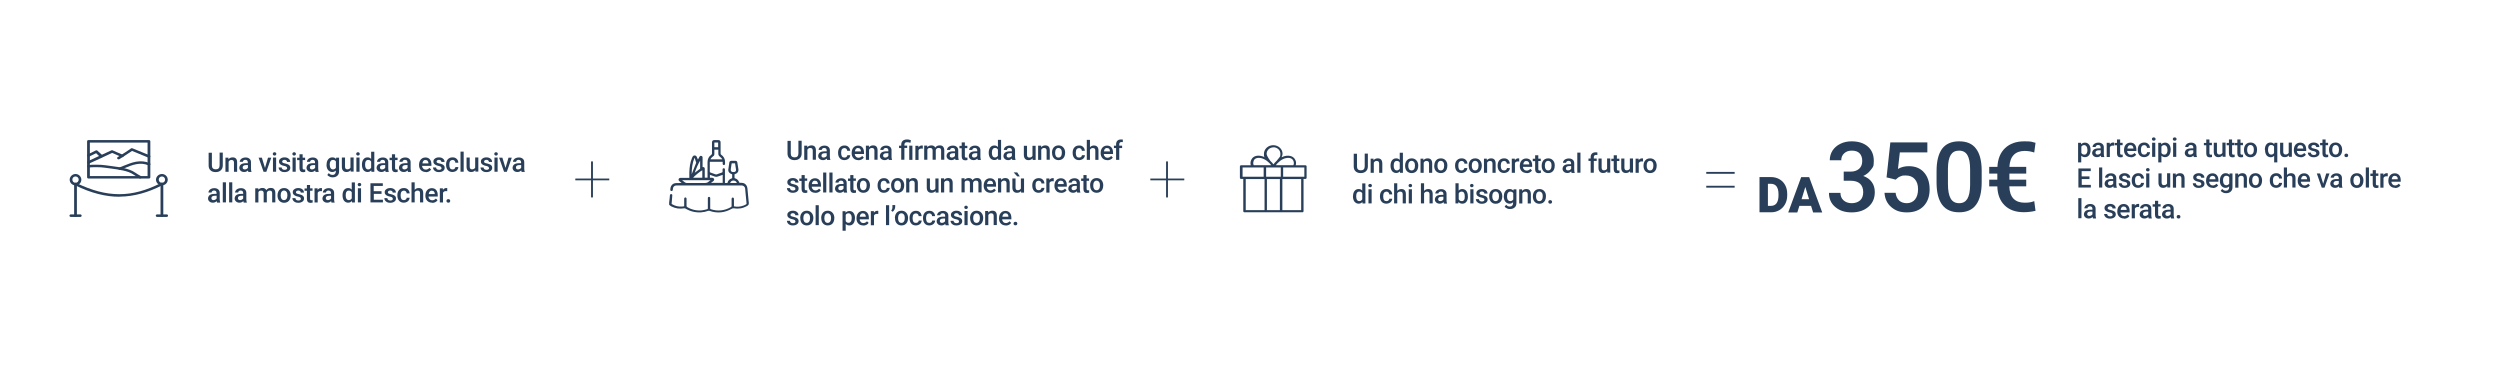 <?xml version="1.0" encoding="UTF-8"?>
<svg id="Livello_1" xmlns="http://www.w3.org/2000/svg" xmlns:xlink="http://www.w3.org/1999/xlink" version="1.1" viewBox="0 0 2526 370">
  <!-- Generator: Adobe Illustrator 29.7.1, SVG Export Plug-In . SVG Version: 2.1.1 Build 8)  -->
  <defs>
    <style>
      .st0 {
        fill: none;
      }

      .st1 {
        fill: #293f59;
      }

      .st2 {
        clip-path: url(#clippath);
      }
    </style>
    <clipPath id="clippath">
      <rect class="st0" x="676.1" y="141.5" width="80.6" height="77"/>
    </clipPath>
  </defs>
  <path class="st1" d="M453,201.2c.6,0,1.1.2,1.4.5.3.3.5.8.5,1.3s-.2.9-.5,1.3c-.3.3-.8.5-1.4.5s-1-.2-1.4-.5c-.3-.3-.5-.7-.5-1.3s.2-.9.5-1.3c.3-.3.8-.5,1.4-.5Z"/>
  <path class="st1" d="M451.9,193.2c-.4,0-.9-.1-1.3-.1-1.5,0-2.5.6-3,1.7v9.8h-3.2v-14.3h3.1v1.6c.9-1.2,1.9-1.9,3.3-1.9s.8,0,1.1.2v3Z"/>
  <path class="st1" d="M436.7,204.8c-2,0-3.7-.6-5-1.9-1.3-1.3-1.9-3-1.9-5.1v-.4c0-1.4.3-2.7.8-3.8.6-1.1,1.3-2,2.3-2.6,1-.6,2.1-.9,3.3-.9,1.9,0,3.5.6,4.5,1.9,1.1,1.2,1.6,3,1.6,5.3v1.3h-9.3c0,1.2.5,2.1,1.2,2.8.7.7,1.6,1,2.6,1s2.7-.6,3.6-1.8l1.7,1.7c-.6.9-1.3,1.5-2.3,2-1,.5-2,.7-3.2.7ZM436.3,192.6c-.9,0-1.6.3-2.1.9-.5.6-.9,1.5-1,2.6h6.1v-.2c0-1.1-.4-1.9-.9-2.4-.5-.6-1.2-.8-2.1-.8Z"/>
  <path class="st1" d="M419,191.8c1-1.2,2.4-1.8,4-1.8,3.1,0,4.6,1.7,4.6,5.2v9.3h-3.2v-9.2c0-1-.2-1.7-.6-2.1-.4-.4-1-.6-1.9-.6-1.3,0-2.2.6-2.9,1.7v10.2h-3.2v-20.3h3.2v7.6Z"/>
  <path class="st1" d="M408.1,202.2c.8,0,1.5-.2,2-.7.5-.5.8-1,.8-1.7h3c0,.9-.3,1.7-.8,2.5-.5.8-1.2,1.4-2.1,1.8-.9.4-1.9.7-2.9.7-2,0-3.6-.6-4.8-1.9-1.2-1.3-1.8-3.1-1.8-5.4v-.3c0-2.2.6-3.9,1.7-5.2,1.2-1.3,2.8-2,4.8-2s3.1.5,4.2,1.5c1.1,1,1.6,2.3,1.7,3.9h-3c0-.8-.3-1.5-.8-2-.5-.5-1.2-.8-2-.8s-1.8.4-2.4,1.1c-.6.8-.9,1.9-.9,3.4v.5c0,1.6.3,2.7.8,3.5.6.8,1.4,1.1,2.4,1.1Z"/>
  <path class="st1" d="M396.8,200.7c0-.6-.2-1-.7-1.3-.5-.3-1.2-.6-2.3-.8-1.1-.2-2-.5-2.7-.9-1.6-.8-2.4-1.9-2.4-3.4s.5-2.3,1.6-3.1c1-.8,2.4-1.2,4-1.2s3.1.4,4.1,1.3c1.1.8,1.6,1.9,1.6,3.3h-3.2c0-.6-.2-1.1-.7-1.5-.5-.4-1.1-.6-1.8-.6s-1.3.2-1.7.5c-.4.3-.7.8-.7,1.3s.2.9.6,1.1c.4.3,1.3.6,2.5.8,1.3.3,2.2.6,3,1,.7.4,1.3.8,1.6,1.4.4.5.5,1.2.5,2,0,1.3-.5,2.3-1.6,3.1-1.1.8-2.5,1.2-4.2,1.2s-2.2-.2-3.1-.6c-.9-.4-1.6-1-2.1-1.7-.5-.7-.8-1.5-.8-2.4h3.1c0,.8.3,1.3.9,1.8.5.4,1.2.6,2.1.6s1.5-.2,1.9-.5c.4-.3.7-.7.7-1.3Z"/>
  <path class="st1" d="M385.6,195.9h-7.9v5.9h9.2v2.7h-12.6v-19.3h12.5v2.7h-9.2v5.3h7.9v2.6Z"/>
  <path class="st1" d="M364.8,204.5h-3.2v-14.3h3.2v14.3ZM361.4,186.5c0-.5.2-.9.5-1.2.3-.3.8-.5,1.3-.5s1,.2,1.3.5c.3.3.5.7.5,1.2s-.2.9-.5,1.2c-.3.3-.8.5-1.3.5s-1-.2-1.3-.5c-.3-.3-.5-.7-.5-1.2Z"/>
  <path class="st1" d="M346.1,197.3c0-2.2.5-4,1.5-5.3,1-1.3,2.4-2,4.1-2s2.7.5,3.7,1.6v-7.3h3.2v20.3h-2.9l-.2-1.5c-1,1.2-2.2,1.7-3.8,1.7s-3-.7-4.1-2c-1-1.3-1.5-3.2-1.5-5.5ZM349.3,197.6c0,1.5.3,2.6.8,3.4.6.8,1.4,1.2,2.4,1.2s2.3-.6,2.9-1.8v-6.1c-.6-1.1-1.5-1.7-2.9-1.7s-1.8.4-2.4,1.2c-.6.8-.8,2.1-.8,3.7Z"/>
  <path class="st1" d="M334.9,204.5c-.1-.3-.3-.7-.4-1.3-1,1.1-2.3,1.6-3.8,1.6s-2.6-.4-3.5-1.2c-.9-.8-1.4-1.8-1.4-3s.6-2.7,1.7-3.5c1.1-.8,2.8-1.2,4.9-1.2h2v-.9c0-.7-.2-1.3-.6-1.8-.4-.4-1-.7-1.9-.7s-1.3.2-1.8.6c-.5.4-.7.8-.7,1.4h-3.2c0-.8.3-1.5.8-2.2.5-.7,1.2-1.2,2.1-1.6.9-.4,1.9-.6,3-.6,1.7,0,3,.4,4,1.3,1,.8,1.5,2,1.5,3.5v6.5c0,1.3.2,2.3.5,3.1v.2h-3.3ZM331.4,202.2c.6,0,1.2-.2,1.8-.5.6-.3,1-.7,1.3-1.2v-2.7h-1.7c-1.2,0-2.1.2-2.7.6-.6.4-.9,1-.9,1.8s.2,1.1.6,1.5c.4.4,1,.5,1.7.5Z"/>
  <path class="st1" d="M325.3,193.2c-.4,0-.9-.1-1.3-.1-1.5,0-2.5.6-3,1.7v9.8h-3.2v-14.3h3.1v1.6c.9-1.2,1.9-1.9,3.3-1.9s.8,0,1.1.2v3Z"/>
  <path class="st1" d="M313.3,186.8v3.5h2.5v2.4h-2.5v8c0,.5.1.9.3,1.2.2.2.6.4,1.2.4s.7,0,1.1-.1v2.5c-.7.2-1.4.3-2.1.3-2.5,0-3.7-1.4-3.7-4.1v-8.1h-2.4v-2.4h2.4v-3.5h3.2Z"/>
  <path class="st1" d="M303.9,200.7c0-.6-.2-1-.7-1.3-.5-.3-1.2-.6-2.3-.8-1.1-.2-2-.5-2.7-.9-1.6-.8-2.4-1.9-2.4-3.4s.5-2.3,1.6-3.1c1-.8,2.4-1.2,4-1.2s3.1.4,4.1,1.3c1.1.8,1.6,1.9,1.6,3.3h-3.2c0-.6-.2-1.1-.7-1.5-.5-.4-1.1-.6-1.8-.6s-1.3.2-1.7.5c-.4.3-.7.8-.7,1.3s.2.9.6,1.1c.4.3,1.3.6,2.5.8,1.3.3,2.2.6,3,1,.7.4,1.3.8,1.6,1.4.4.5.5,1.2.5,2,0,1.3-.5,2.3-1.6,3.1-1.1.8-2.5,1.2-4.2,1.2s-2.2-.2-3.1-.6c-.9-.4-1.6-1-2.1-1.7-.5-.7-.8-1.5-.8-2.4h3.1c0,.8.3,1.3.9,1.8.5.4,1.2.6,2.1.6s1.5-.2,1.9-.5c.4-.3.7-.7.7-1.3Z"/>
  <path class="st1" d="M280.4,197.3c0-1.4.3-2.7.8-3.8.6-1.1,1.3-2,2.3-2.6,1-.6,2.2-.9,3.5-.9,1.9,0,3.5.6,4.7,1.9,1.2,1.2,1.9,2.9,2,4.9v.8c0,1.4-.3,2.7-.8,3.8-.5,1.1-1.3,2-2.3,2.6-1,.6-2.2.9-3.5.9-2,0-3.6-.7-4.9-2-1.2-1.3-1.8-3.1-1.8-5.4v-.2ZM283.6,197.5c0,1.5.3,2.6.9,3.5.6.8,1.5,1.2,2.5,1.2s1.9-.4,2.5-1.3c.6-.8.9-2.1.9-3.7s-.3-2.6-.9-3.4c-.6-.8-1.5-1.3-2.5-1.3s-1.9.4-2.5,1.3c-.6.8-.9,2.1-.9,3.7Z"/>
  <path class="st1" d="M261,190.2v1.5c1.1-1.2,2.5-1.8,4.2-1.8s3.2.7,3.9,2.2c1-1.5,2.5-2.2,4.4-2.2s2.8.4,3.5,1.3c.8.9,1.2,2.2,1.2,3.9v9.4h-3.2v-9.3c0-.9-.2-1.6-.6-2-.4-.4-1.1-.6-2-.6s-1.3.2-1.8.6c-.5.4-.8.9-1,1.5v9.8s-3.2,0-3.2,0v-9.4c0-1.7-.9-2.5-2.6-2.5s-2.2.5-2.7,1.6v10.4h-3.2v-14.3h3Z"/>
  <path class="st1" d="M246.2,204.5c-.1-.3-.3-.7-.4-1.3-1,1.1-2.3,1.6-3.8,1.6s-2.6-.4-3.5-1.2c-.9-.8-1.4-1.8-1.4-3s.6-2.7,1.7-3.5c1.1-.8,2.8-1.2,4.9-1.2h2v-.9c0-.7-.2-1.3-.6-1.8-.4-.4-1-.7-1.9-.7s-1.3.2-1.8.6c-.5.4-.7.8-.7,1.4h-3.2c0-.8.3-1.5.8-2.2.5-.7,1.2-1.2,2.1-1.6.9-.4,1.9-.6,3-.6,1.7,0,3,.4,4,1.3,1,.8,1.5,2,1.5,3.5v6.5c0,1.3.2,2.3.5,3.1v.2h-3.3ZM242.6,202.2c.6,0,1.2-.2,1.8-.5.6-.3,1-.7,1.3-1.2v-2.7h-1.7c-1.2,0-2.1.2-2.7.6-.6.4-.9,1-.9,1.8s.2,1.1.6,1.5c.4.4,1,.5,1.7.5Z"/>
  <path class="st1" d="M234.7,204.5h-3.2v-20.3h3.2v20.3Z"/>
  <path class="st1" d="M228.3,204.5h-3.2v-20.3h3.2v20.3Z"/>
  <path class="st1" d="M219.3,204.5c-.1-.3-.3-.7-.4-1.3-1,1.1-2.3,1.6-3.8,1.6s-2.6-.4-3.5-1.2c-.9-.8-1.4-1.8-1.4-3s.6-2.7,1.7-3.5c1.1-.8,2.8-1.2,4.9-1.2h2v-.9c0-.7-.2-1.3-.6-1.8-.4-.4-1-.7-1.9-.7s-1.3.2-1.8.6c-.5.4-.7.8-.7,1.4h-3.2c0-.8.3-1.5.8-2.2.5-.7,1.2-1.2,2.1-1.6.9-.4,1.9-.6,3-.6,1.7,0,3,.4,4,1.3,1,.8,1.5,2,1.5,3.5v6.5c0,1.3.2,2.3.5,3.1v.2h-3.3ZM215.8,202.2c.6,0,1.2-.2,1.8-.5.6-.3,1-.7,1.3-1.2v-2.7h-1.7c-1.2,0-2.1.2-2.7.6-.6.4-.9,1-.9,1.8s.2,1.1.6,1.5c.4.4,1,.5,1.7.5Z"/>
  <path class="st1" d="M527,173.5c-.1-.3-.3-.7-.4-1.3-1,1.1-2.3,1.6-3.8,1.6s-2.6-.4-3.5-1.2c-.9-.8-1.4-1.8-1.4-3s.6-2.7,1.7-3.5c1.1-.8,2.8-1.2,4.9-1.2h2v-.9c0-.7-.2-1.3-.6-1.8-.4-.4-1-.7-1.9-.7s-1.3.2-1.8.6c-.5.4-.7.8-.7,1.4h-3.2c0-.8.3-1.5.8-2.2.5-.7,1.2-1.2,2.1-1.6.9-.4,1.9-.6,3-.6,1.7,0,3,.4,4,1.3,1,.8,1.5,2,1.5,3.5v6.5c0,1.3.2,2.3.5,3.1v.2h-3.3ZM523.5,171.2c.6,0,1.2-.2,1.8-.5.6-.3,1-.7,1.3-1.2v-2.7h-1.7c-1.2,0-2.1.2-2.7.6-.6.4-.9,1-.9,1.8s.2,1.1.6,1.5c.4.4,1,.5,1.7.5Z"/>
  <path class="st1" d="M510.8,169.5l3-10.2h3.3l-5,14.3h-2.8l-5-14.3h3.3l3.1,10.2Z"/>
  <path class="st1" d="M502.8,173.5h-3.2v-14.3h3.2v14.3ZM499.4,155.5c0-.5.2-.9.5-1.2.3-.3.8-.5,1.3-.5s1,.2,1.3.5c.3.3.5.7.5,1.2s-.2.9-.5,1.2c-.3.3-.8.5-1.3.5s-1-.2-1.3-.5c-.3-.3-.5-.7-.5-1.2Z"/>
  <path class="st1" d="M494,169.7c0-.6-.2-1-.7-1.3-.5-.3-1.2-.6-2.3-.8-1.1-.2-2-.5-2.7-.9-1.6-.8-2.4-1.9-2.4-3.4s.5-2.3,1.6-3.1c1-.8,2.4-1.2,4-1.2s3.1.4,4.1,1.3c1.1.8,1.6,1.9,1.6,3.3h-3.2c0-.6-.2-1.1-.7-1.5-.5-.4-1.1-.6-1.8-.6s-1.3.2-1.7.5c-.4.3-.7.8-.7,1.3s.2.9.6,1.1c.4.3,1.3.6,2.5.8,1.3.3,2.2.6,3,1,.7.4,1.3.8,1.6,1.4.4.5.5,1.2.5,2,0,1.3-.5,2.3-1.6,3.1-1.1.8-2.5,1.2-4.2,1.2s-2.2-.2-3.1-.6c-.9-.4-1.6-1-2.1-1.7-.5-.7-.8-1.5-.8-2.4h3.1c0,.8.3,1.3.9,1.8.5.4,1.2.6,2.1.6s1.5-.2,1.9-.5c.4-.3.7-.7.7-1.3Z"/>
  <path class="st1" d="M480.1,172.1c-.9,1.1-2.3,1.7-4,1.7s-2.7-.5-3.5-1.4c-.8-.9-1.2-2.2-1.2-3.9v-9.3h3.2v9.2c0,1.8.8,2.7,2.3,2.7s2.6-.6,3.2-1.7v-10.3h3.2v14.3h-3v-1.4Z"/>
  <path class="st1" d="M468.5,173.5h-3.2v-20.3h3.2v20.3Z"/>
  <path class="st1" d="M457.3,171.2c.8,0,1.5-.2,2-.7.5-.5.8-1,.8-1.7h3c0,.9-.3,1.7-.8,2.5-.5.8-1.2,1.4-2.1,1.8-.9.4-1.9.7-2.9.7-2,0-3.6-.6-4.8-1.9-1.2-1.3-1.8-3.1-1.8-5.4v-.3c0-2.2.6-3.9,1.7-5.2,1.2-1.3,2.8-2,4.8-2s3.1.5,4.2,1.5c1.1,1,1.6,2.3,1.7,3.9h-3c0-.8-.3-1.5-.8-2-.5-.5-1.2-.8-2-.8s-1.8.4-2.4,1.1c-.6.8-.9,1.9-.9,3.4v.5c0,1.6.3,2.7.8,3.5.6.8,1.4,1.1,2.4,1.1Z"/>
  <path class="st1" d="M446,169.7c0-.6-.2-1-.7-1.3-.5-.3-1.2-.6-2.3-.8-1.1-.2-2-.5-2.7-.9-1.6-.8-2.4-1.9-2.4-3.4s.5-2.3,1.6-3.1c1-.8,2.4-1.2,4-1.2s3.1.4,4.1,1.3c1.1.8,1.6,1.9,1.6,3.3h-3.2c0-.6-.2-1.1-.7-1.5-.5-.4-1.1-.6-1.8-.6s-1.3.2-1.7.5c-.4.3-.7.8-.7,1.3s.2.9.6,1.1c.4.3,1.3.6,2.5.8,1.3.3,2.2.6,3,1,.7.4,1.3.8,1.6,1.4.4.5.5,1.2.5,2,0,1.3-.5,2.3-1.6,3.1-1.1.8-2.5,1.2-4.2,1.2s-2.2-.2-3.1-.6c-.9-.4-1.6-1-2.1-1.7-.5-.7-.8-1.5-.8-2.4h3.1c0,.8.3,1.3.9,1.8.5.4,1.2.6,2.1.6s1.5-.2,1.9-.5c.4-.3.7-.7.7-1.3Z"/>
  <path class="st1" d="M430.3,173.8c-2,0-3.7-.6-5-1.9-1.3-1.3-1.9-3-1.9-5.1v-.4c0-1.4.3-2.7.8-3.8.6-1.1,1.3-2,2.3-2.6,1-.6,2.1-.9,3.3-.9,1.9,0,3.5.6,4.5,1.9,1.1,1.2,1.6,3,1.6,5.3v1.3h-9.4c0,1.2.5,2.1,1.2,2.8.7.7,1.6,1,2.6,1s2.7-.6,3.6-1.8l1.7,1.7c-.6.9-1.3,1.5-2.3,2-1,.5-2,.7-3.2.7ZM429.9,161.6c-.9,0-1.6.3-2.1.9-.5.6-.9,1.5-1,2.6h6.1v-.2c0-1.1-.4-1.9-.9-2.4-.5-.6-1.2-.8-2.1-.8Z"/>
  <path class="st1" d="M412.2,173.5c-.1-.3-.3-.7-.4-1.3-1,1.1-2.3,1.6-3.8,1.6s-2.6-.4-3.5-1.2c-.9-.8-1.4-1.8-1.4-3s.6-2.7,1.7-3.5c1.1-.8,2.8-1.2,4.9-1.2h2v-.9c0-.7-.2-1.3-.6-1.8-.4-.4-1-.7-1.9-.7s-1.3.2-1.8.6c-.5.4-.7.8-.7,1.4h-3.2c0-.8.3-1.5.8-2.2.5-.7,1.2-1.2,2.1-1.6.9-.4,1.9-.6,3-.6,1.7,0,3,.4,4,1.3,1,.8,1.5,2,1.5,3.5v6.5c0,1.3.2,2.3.5,3.1v.2h-3.3ZM408.7,171.2c.6,0,1.2-.2,1.8-.5.6-.3,1-.7,1.3-1.2v-2.7h-1.7c-1.2,0-2.1.2-2.7.6-.6.4-.9,1-.9,1.8s.2,1.1.6,1.5c.4.4,1,.5,1.7.5Z"/>
  <path class="st1" d="M399.2,155.8v3.5h2.5v2.4h-2.5v8c0,.5.1.9.3,1.2.2.2.6.4,1.2.4s.7,0,1.1-.1v2.5c-.7.2-1.4.3-2.1.3-2.5,0-3.7-1.4-3.7-4.1v-8.1h-2.4v-2.4h2.4v-3.5h3.2Z"/>
  <path class="st1" d="M389.6,173.5c-.1-.3-.3-.7-.4-1.3-1,1.1-2.3,1.6-3.8,1.6s-2.6-.4-3.5-1.2c-.9-.8-1.4-1.8-1.4-3s.6-2.7,1.7-3.5c1.1-.8,2.8-1.2,4.9-1.2h2v-.9c0-.7-.2-1.3-.6-1.8-.4-.4-1-.7-1.9-.7s-1.3.2-1.8.6c-.5.4-.7.8-.7,1.4h-3.2c0-.8.3-1.5.8-2.2.5-.7,1.2-1.2,2.1-1.6.9-.4,1.9-.6,3-.6,1.7,0,3,.4,4,1.3,1,.8,1.5,2,1.5,3.5v6.5c0,1.3.2,2.3.5,3.1v.2h-3.3ZM386.1,171.2c.6,0,1.2-.2,1.8-.5.6-.3,1-.7,1.3-1.2v-2.7h-1.7c-1.2,0-2.1.2-2.7.6-.6.4-.9,1-.9,1.8s.2,1.1.6,1.5c.4.4,1,.5,1.7.5Z"/>
  <path class="st1" d="M365.7,166.3c0-2.2.5-4,1.5-5.3,1-1.3,2.4-2,4.1-2s2.7.5,3.7,1.6v-7.3h3.2v20.3h-2.9l-.2-1.5c-1,1.2-2.2,1.7-3.8,1.7s-3-.7-4.1-2c-1-1.3-1.5-3.2-1.5-5.5ZM368.9,166.6c0,1.5.3,2.6.8,3.4.6.8,1.4,1.2,2.4,1.2s2.3-.6,2.9-1.8v-6.1c-.6-1.1-1.5-1.7-2.9-1.7s-1.8.4-2.4,1.2c-.6.8-.8,2.1-.8,3.7Z"/>
  <path class="st1" d="M363.3,173.5h-3.2v-14.3h3.2v14.3ZM359.9,155.5c0-.5.2-.9.5-1.2.3-.3.8-.5,1.3-.5s1,.2,1.3.5c.3.3.5.7.5,1.2s-.2.9-.5,1.2c-.3.3-.8.5-1.3.5s-1-.2-1.3-.5c-.3-.3-.5-.7-.5-1.2Z"/>
  <path class="st1" d="M354.1,172.1c-.9,1.1-2.3,1.7-4,1.7s-2.7-.5-3.5-1.4c-.8-.9-1.2-2.2-1.2-3.9v-9.3h3.2v9.2c0,1.8.8,2.7,2.3,2.7s2.6-.6,3.2-1.7v-10.3h3.2v14.3h-3v-1.4Z"/>
  <path class="st1" d="M330,166.3c0-2.2.5-4,1.6-5.3,1-1.3,2.4-2,4.2-2s2.9.6,3.8,1.7v-1.4h3v13.9c0,1.9-.6,3.4-1.8,4.4-1.2,1.1-2.7,1.6-4.7,1.6s-2.1-.2-3.1-.7c-1-.4-1.8-1-2.3-1.7l1.5-1.9c1,1.2,2.2,1.8,3.7,1.8s1.9-.3,2.5-.9c.6-.6.9-1.4.9-2.5v-1c-.9,1-2.2,1.5-3.7,1.5s-3-.7-4.1-2c-1.1-1.3-1.6-3.2-1.6-5.5ZM333.2,166.6c0,1.4.3,2.6.9,3.4.6.8,1.4,1.2,2.4,1.2s2.3-.6,2.9-1.7v-6.3c-.6-1.1-1.6-1.6-2.9-1.6s-1.9.4-2.5,1.3c-.6.8-.9,2.1-.9,3.7Z"/>
  <path class="st1" d="M318.8,173.5c-.1-.3-.3-.7-.4-1.3-1,1.1-2.3,1.6-3.8,1.6s-2.6-.4-3.5-1.2c-.9-.8-1.4-1.8-1.4-3s.6-2.7,1.7-3.5c1.1-.8,2.8-1.2,4.9-1.2h2v-.9c0-.7-.2-1.3-.6-1.8-.4-.4-1-.7-1.9-.7s-1.3.2-1.8.6c-.5.4-.7.8-.7,1.4h-3.2c0-.8.3-1.5.8-2.2.5-.7,1.2-1.2,2.1-1.6.9-.4,1.9-.6,3-.6,1.7,0,3,.4,4,1.3,1,.8,1.5,2,1.5,3.5v6.5c0,1.3.2,2.3.5,3.1v.2h-3.3ZM315.3,171.2c.6,0,1.2-.2,1.8-.5.6-.3,1-.7,1.3-1.2v-2.7h-1.7c-1.2,0-2.1.2-2.7.6-.6.4-.9,1-.9,1.8s.2,1.1.6,1.5c.4.4,1,.5,1.7.5Z"/>
  <path class="st1" d="M305.8,155.8v3.5h2.5v2.4h-2.5v8c0,.5.1.9.3,1.2.2.2.6.4,1.2.4s.7,0,1.1-.1v2.5c-.7.2-1.4.3-2.1.3-2.5,0-3.7-1.4-3.7-4.1v-8.1h-2.4v-2.4h2.4v-3.5h3.2Z"/>
  <path class="st1" d="M298.8,173.5h-3.2v-14.3h3.2v14.3ZM295.4,155.5c0-.5.2-.9.5-1.2.3-.3.8-.5,1.3-.5s1,.2,1.3.5c.3.3.5.7.5,1.2s-.2.9-.5,1.2c-.3.3-.8.5-1.3.5s-1-.2-1.3-.5c-.3-.3-.5-.7-.5-1.2Z"/>
  <path class="st1" d="M290,169.7c0-.6-.2-1-.7-1.3-.5-.3-1.2-.6-2.3-.8-1.1-.2-2-.5-2.7-.9-1.6-.8-2.4-1.9-2.4-3.4s.5-2.3,1.6-3.1c1-.8,2.4-1.2,4-1.2s3.1.4,4.1,1.3c1.1.8,1.6,1.9,1.6,3.3h-3.2c0-.6-.2-1.1-.7-1.5-.5-.4-1.1-.6-1.8-.6s-1.3.2-1.7.5c-.4.3-.7.8-.7,1.3s.2.9.6,1.1c.4.3,1.3.6,2.5.8,1.3.3,2.2.6,3,1,.7.4,1.3.8,1.6,1.4.4.5.5,1.2.5,2,0,1.3-.5,2.3-1.6,3.1-1.1.8-2.5,1.2-4.2,1.2s-2.2-.2-3.1-.6c-.9-.4-1.6-1-2.1-1.7-.5-.7-.8-1.5-.8-2.4h3.1c0,.8.3,1.3.9,1.8.5.4,1.2.6,2.1.6s1.5-.2,1.9-.5c.4-.3.7-.7.7-1.3Z"/>
  <path class="st1" d="M279,173.5h-3.2v-14.3h3.2v14.3ZM275.6,155.5c0-.5.2-.9.5-1.2.3-.3.8-.5,1.3-.5s1,.2,1.3.5c.3.3.5.7.5,1.2s-.2.9-.5,1.2c-.3.3-.8.5-1.3.5s-1-.2-1.3-.5c-.3-.3-.5-.7-.5-1.2Z"/>
  <path class="st1" d="M267.8,169.5l3-10.2h3.3l-5,14.3h-2.8l-5-14.3h3.3l3.1,10.2Z"/>
  <path class="st1" d="M250.9,173.5c-.1-.3-.3-.7-.4-1.3-1,1.1-2.3,1.6-3.8,1.6s-2.6-.4-3.5-1.2c-.9-.8-1.4-1.8-1.4-3s.6-2.7,1.7-3.5c1.1-.8,2.8-1.2,4.9-1.2h2v-.9c0-.7-.2-1.3-.6-1.8-.4-.4-1-.7-1.9-.7s-1.3.2-1.8.6c-.5.4-.7.8-.7,1.4h-3.2c0-.8.3-1.5.8-2.2.5-.7,1.2-1.2,2.1-1.6.9-.4,1.9-.6,3-.6,1.7,0,3,.4,4,1.3,1,.8,1.5,2,1.5,3.5v6.5c0,1.3.2,2.3.5,3.1v.2h-3.3ZM247.4,171.2c.6,0,1.2-.2,1.8-.5.6-.3,1-.7,1.3-1.2v-2.7h-1.7c-1.2,0-2.1.2-2.7.6-.6.4-.9,1-.9,1.8s.2,1.1.6,1.5c.4.4,1,.5,1.7.5Z"/>
  <path class="st1" d="M230.8,159.2v1.7c1.2-1.3,2.5-1.9,4.3-1.9,3,0,4.5,1.7,4.5,5.1v9.5h-3.2v-9.3c0-.9-.2-1.6-.6-2-.4-.4-1-.7-1.9-.7-1.3,0-2.3.6-2.9,1.8v10.2h-3.2v-14.3h3Z"/>
  <path class="st1" d="M225.1,154.3v12.9c0,2-.7,3.7-2,4.9-1.3,1.2-3,1.8-5.2,1.8s-4-.6-5.2-1.8c-1.3-1.2-1.9-2.8-1.9-4.9v-12.9h3.3v12.9c0,1.3.3,2.3,1,2.9.7.7,1.6,1,2.9,1,2.6,0,3.9-1.4,3.9-4.1v-12.8h3.3Z"/>
  <path class="st1" d="M810,142.3v12.8c0,2-.7,3.7-2,4.9-1.3,1.2-3,1.8-5.2,1.8s-3.9-.6-5.2-1.8c-1.3-1.2-1.9-2.8-1.9-4.9v-12.8h3.3v12.8c0,1.3.3,2.3,1,2.9.7.7,1.6,1,2.9,1,2.6,0,3.8-1.4,3.8-4.1v-12.7h3.3ZM815.7,147.2v1.6c1.1-1.3,2.5-1.9,4.2-1.9,3,0,4.5,1.7,4.5,5.1v9.4h-3.2v-9.2c0-.9-.2-1.6-.6-2-.4-.4-1-.7-1.9-.7-1.3,0-2.3.6-2.9,1.8v10.2h-3.2v-14.3h3ZM835.7,161.5c-.1-.3-.3-.7-.4-1.3-1,1.1-2.3,1.6-3.7,1.6s-2.6-.4-3.5-1.2c-.9-.8-1.4-1.8-1.4-3s.6-2.7,1.7-3.5c1.1-.8,2.8-1.2,4.9-1.2h2v-.9c0-.7-.2-1.3-.6-1.8-.4-.4-1-.7-1.9-.7s-1.3.2-1.8.6c-.5.4-.7.8-.7,1.4h-3.2c0-.8.3-1.5.8-2.2.5-.7,1.2-1.2,2.1-1.6.9-.4,1.9-.6,3-.6,1.7,0,3,.4,4,1.3,1,.8,1.5,2,1.5,3.5v6.4c0,1.3.2,2.3.5,3.1v.2h-3.3ZM832.2,159.2c.6,0,1.2-.2,1.8-.5.6-.3,1-.7,1.3-1.2v-2.7h-1.7c-1.2,0-2.1.2-2.7.6-.6.4-.9,1-.9,1.8s.2,1.1.6,1.5c.4.4,1,.5,1.6.5ZM853.3,159.2c.8,0,1.5-.2,2-.7.5-.5.8-1,.8-1.7h3c0,.9-.3,1.7-.8,2.5-.5.8-1.2,1.4-2.1,1.8-.9.4-1.8.7-2.9.7-2,0-3.6-.6-4.7-1.9-1.2-1.3-1.8-3.1-1.8-5.4v-.3c0-2.2.6-3.9,1.7-5.2,1.2-1.3,2.7-2,4.7-2s3.1.5,4.1,1.5c1.1,1,1.6,2.3,1.7,3.9h-3c0-.8-.3-1.5-.8-2-.5-.5-1.2-.8-2-.8s-1.8.4-2.4,1.1c-.6.7-.8,1.9-.9,3.4v.5c0,1.5.3,2.7.8,3.5.6.8,1.4,1.1,2.4,1.1ZM867.3,161.8c-2,0-3.7-.6-4.9-1.9-1.3-1.3-1.9-3-1.9-5.1v-.4c0-1.4.3-2.7.8-3.8.6-1.1,1.3-2,2.3-2.6,1-.6,2.1-.9,3.3-.9,1.9,0,3.4.6,4.5,1.9,1.1,1.2,1.6,3,1.6,5.3v1.3h-9.3c0,1.2.5,2.1,1.2,2.8.7.7,1.6,1,2.6,1s2.7-.6,3.6-1.8l1.7,1.6c-.6.9-1.3,1.5-2.3,2-.9.5-2,.7-3.2.7ZM866.9,149.5c-.9,0-1.6.3-2.1.9-.5.6-.9,1.5-1,2.6h6.1v-.2c0-1.1-.4-1.9-.9-2.4-.5-.6-1.2-.8-2.1-.8ZM878,147.2v1.6c1.1-1.3,2.5-1.9,4.2-1.9,3,0,4.5,1.7,4.5,5.1v9.4h-3.2v-9.2c0-.9-.2-1.6-.6-2-.4-.4-1-.7-1.9-.7-1.3,0-2.3.6-2.9,1.8v10.2h-3.2v-14.3h3ZM898,161.5c-.1-.3-.3-.7-.4-1.3-1,1.1-2.3,1.6-3.7,1.6s-2.6-.4-3.5-1.2c-.9-.8-1.4-1.8-1.4-3s.6-2.7,1.7-3.5c1.1-.8,2.8-1.2,4.9-1.2h2v-.9c0-.7-.2-1.3-.6-1.8-.4-.4-1-.7-1.9-.7s-1.3.2-1.8.6c-.5.4-.7.8-.7,1.4h-3.2c0-.8.3-1.5.8-2.2.5-.7,1.2-1.2,2.1-1.6.9-.4,1.9-.6,3-.6,1.7,0,3,.4,4,1.3,1,.8,1.5,2,1.5,3.5v6.4c0,1.3.2,2.3.5,3.1v.2h-3.3ZM894.5,159.2c.6,0,1.2-.2,1.8-.5.6-.3,1-.7,1.3-1.2v-2.7h-1.7c-1.2,0-2.1.2-2.7.6-.6.4-.9,1-.9,1.8s.2,1.1.6,1.5c.4.4,1,.5,1.6.5ZM910.6,161.5v-11.9h-2.2v-2.4h2.2v-1c0-1.1.2-2.1.7-2.9.5-.8,1.1-1.4,2-1.8.9-.4,1.9-.6,3.1-.6s1.4,0,2,.2c.6.1,1.3.3,2,.6l-.5,2.6c-1.2-.4-2.3-.6-3.3-.6s-1.7.2-2.1.6c-.4.4-.7,1.1-.7,1.9v.9h2.8v2.4h-2.8v11.9h-3.2ZM921.9,161.5h-3.2v-14.3h3.2v14.3ZM932.4,150.2c-.4,0-.9-.1-1.3-.1-1.5,0-2.5.6-3,1.7v9.8h-3.2v-14.3h3.1v1.6c.9-1.2,1.9-1.9,3.3-1.9s.8,0,1.1.2v3ZM936.9,147.2v1.5c1.1-1.2,2.5-1.8,4.2-1.8s3.2.7,3.9,2.2c1-1.5,2.5-2.2,4.4-2.2s2.7.4,3.5,1.3c.8.9,1.2,2.2,1.2,3.8v9.4h-3.2v-9.3c0-.9-.2-1.6-.6-2-.4-.4-1-.6-2-.6s-1.3.2-1.8.6c-.5.4-.8.9-1,1.5v9.8s-3.2,0-3.2,0v-9.4c0-1.7-.9-2.5-2.6-2.5s-2.2.5-2.7,1.6v10.3h-3.2v-14.3h3ZM965.4,161.5c-.1-.3-.3-.7-.4-1.3-1,1.1-2.3,1.6-3.7,1.6s-2.6-.4-3.5-1.2c-.9-.8-1.4-1.8-1.4-3s.6-2.7,1.7-3.5c1.1-.8,2.8-1.2,4.9-1.2h2v-.9c0-.7-.2-1.3-.6-1.8-.4-.4-1-.7-1.9-.7s-1.3.2-1.8.6c-.5.4-.7.8-.7,1.4h-3.2c0-.8.3-1.5.8-2.2.5-.7,1.2-1.2,2.1-1.6.9-.4,1.9-.6,3-.6,1.7,0,3,.4,4,1.3,1,.8,1.5,2,1.5,3.5v6.4c0,1.3.2,2.3.5,3.1v.2h-3.3ZM961.8,159.2c.6,0,1.2-.2,1.8-.5.6-.3,1-.7,1.3-1.2v-2.7h-1.7c-1.2,0-2.1.2-2.7.6-.6.4-.9,1-.9,1.8s.2,1.1.6,1.5c.4.4,1,.5,1.6.5ZM974.9,143.8v3.5h2.5v2.4h-2.5v8c0,.5.1.9.3,1.2.2.2.6.4,1.2.4s.7,0,1.1-.1v2.5c-.7.2-1.4.3-2.1.3-2.5,0-3.7-1.4-3.7-4.1v-8.1h-2.3v-2.4h2.3v-3.5h3.2ZM987.9,161.5c-.1-.3-.3-.7-.4-1.3-1,1.1-2.3,1.6-3.7,1.6s-2.6-.4-3.5-1.2c-.9-.8-1.4-1.8-1.4-3s.6-2.7,1.7-3.5c1.1-.8,2.8-1.2,4.8-1.2h2v-.9c0-.7-.2-1.3-.6-1.8-.4-.4-1-.7-1.9-.7s-1.3.2-1.8.6c-.5.4-.7.8-.7,1.4h-3.2c0-.8.3-1.5.8-2.2.5-.7,1.2-1.2,2.1-1.6.9-.4,1.9-.6,3-.6,1.7,0,3,.4,4,1.3,1,.8,1.5,2,1.5,3.5v6.4c0,1.3.2,2.3.5,3.1v.2h-3.3ZM984.3,159.2c.6,0,1.2-.2,1.8-.5.6-.3,1-.7,1.3-1.2v-2.7h-1.7c-1.2,0-2.1.2-2.7.6-.6.4-.9,1-.9,1.8s.2,1.1.6,1.5c.4.4,1,.5,1.6.5ZM999,154.3c0-2.2.5-4,1.5-5.3,1-1.3,2.4-2,4.1-2s2.7.5,3.7,1.6v-7.3h3.2v20.2h-2.9l-.2-1.5c-1,1.2-2.2,1.7-3.8,1.7s-3-.7-4.1-2c-1-1.3-1.5-3.2-1.5-5.5ZM1002.2,154.5c0,1.4.3,2.6.8,3.4.6.8,1.4,1.2,2.4,1.2s2.3-.6,2.9-1.8v-6.1c-.6-1.1-1.5-1.7-2.8-1.7s-1.8.4-2.4,1.2c-.6.8-.9,2.1-.9,3.7ZM1022.8,161.5c-.1-.3-.3-.7-.4-1.3-1,1.1-2.3,1.6-3.7,1.6s-2.6-.4-3.5-1.2c-.9-.8-1.3-1.8-1.3-3s.6-2.7,1.7-3.5c1.1-.8,2.8-1.2,4.8-1.2h2v-.9c0-.7-.2-1.3-.6-1.8-.4-.4-1-.7-1.9-.7s-1.3.2-1.8.6c-.5.4-.7.8-.7,1.4h-3.2c0-.8.3-1.5.8-2.2.5-.7,1.2-1.2,2.1-1.6.9-.4,1.9-.6,3-.6,1.7,0,3,.4,4,1.3,1,.8,1.5,2,1.5,3.5v6.4c0,1.3.2,2.3.5,3.1v.2h-3.3ZM1019.3,159.2c.6,0,1.2-.2,1.8-.5.6-.3,1-.7,1.3-1.2v-2.7h-1.7c-1.2,0-2.1.2-2.7.6-.6.4-.9,1-.9,1.8s.2,1.1.6,1.5c.4.4,1,.5,1.6.5ZM1043.2,160.1c-.9,1.1-2.3,1.7-4,1.7s-2.7-.5-3.5-1.4c-.8-.9-1.2-2.2-1.2-3.9v-9.2h3.2v9.2c0,1.8.8,2.7,2.3,2.7s2.6-.6,3.2-1.7v-10.2h3.2v14.3h-3v-1.4ZM1052,147.2v1.6c1.1-1.3,2.5-1.9,4.2-1.9,3,0,4.5,1.7,4.5,5.1v9.4h-3.2v-9.2c0-.9-.2-1.6-.6-2-.4-.4-1-.7-1.9-.7-1.3,0-2.3.6-2.9,1.8v10.2h-3.2v-14.3h3ZM1062.9,154.2c0-1.4.3-2.7.8-3.8.6-1.1,1.3-2,2.3-2.6,1-.6,2.2-.9,3.5-.9,1.9,0,3.5.6,4.7,1.9,1.2,1.2,1.9,2.9,2,4.9v.8c0,1.4-.3,2.7-.8,3.8-.5,1.1-1.3,2-2.3,2.6-1,.6-2.2.9-3.5.9-2,0-3.6-.7-4.8-2-1.2-1.3-1.8-3.1-1.8-5.4v-.2ZM1066.1,154.5c0,1.5.3,2.6.9,3.5.6.8,1.4,1.2,2.5,1.2s1.9-.4,2.5-1.3c.6-.8.9-2.1.9-3.7s-.3-2.6-.9-3.4-1.5-1.3-2.5-1.3-1.9.4-2.5,1.3c-.6.8-.9,2.1-.9,3.7ZM1090.4,159.2c.8,0,1.5-.2,2-.7.5-.5.8-1,.8-1.7h3c0,.9-.3,1.7-.8,2.5-.5.8-1.2,1.4-2.1,1.8-.9.4-1.8.7-2.9.7-2,0-3.6-.6-4.8-1.9-1.2-1.3-1.8-3.1-1.8-5.4v-.3c0-2.2.6-3.9,1.7-5.2,1.2-1.3,2.7-2,4.8-2s3.1.5,4.1,1.5c1.1,1,1.6,2.3,1.7,3.9h-3c0-.8-.3-1.5-.8-2-.5-.5-1.2-.8-2-.8s-1.8.4-2.4,1.1c-.6.7-.8,1.9-.9,3.4v.5c0,1.5.3,2.7.8,3.5.6.8,1.4,1.1,2.4,1.1ZM1101.3,148.8c1-1.2,2.4-1.8,4-1.8,3,0,4.6,1.7,4.6,5.2v9.3h-3.2v-9.2c0-1-.2-1.7-.6-2.1-.4-.4-1.1-.6-1.9-.6-1.3,0-2.2.6-2.9,1.7v10.2h-3.2v-20.2h3.2v7.5ZM1118.9,161.8c-2,0-3.7-.6-4.9-1.9-1.2-1.3-1.9-3-1.9-5.1v-.4c0-1.4.3-2.7.8-3.8.6-1.1,1.3-2,2.3-2.6,1-.6,2.1-.9,3.3-.9,1.9,0,3.4.6,4.5,1.9,1.1,1.2,1.6,3,1.6,5.3v1.3h-9.3c0,1.2.5,2.1,1.2,2.8.7.7,1.6,1,2.6,1s2.7-.6,3.6-1.8l1.7,1.6c-.6.9-1.3,1.5-2.3,2-1,.5-2,.7-3.2.7ZM1118.5,149.5c-.9,0-1.6.3-2.1.9-.5.6-.9,1.5-1,2.6h6.1v-.2c0-1.1-.3-1.9-.8-2.4-.5-.6-1.2-.8-2.1-.8ZM1127.7,161.5v-11.9h-2.2v-2.4h2.2v-1.3c0-1.6.4-2.8,1.3-3.7.9-.9,2.1-1.3,3.7-1.3s1.2,0,1.8.2v2.5c-.4,0-.8-.1-1.3-.1-1.5,0-2.3.8-2.3,2.4v1.3h2.9v2.4h-2.9v11.9h-3.2ZM803.6,190.6c0-.6-.2-1-.7-1.3-.5-.3-1.2-.6-2.3-.8-1.1-.2-2-.5-2.7-.9-1.6-.8-2.4-1.9-2.4-3.4s.5-2.3,1.6-3.1c1-.8,2.4-1.2,4-1.2s3.1.4,4.1,1.3c1.1.8,1.6,1.9,1.6,3.3h-3.2c0-.6-.2-1.1-.7-1.5-.5-.4-1.1-.6-1.8-.6s-1.3.2-1.7.5c-.4.3-.7.8-.7,1.3s.2.9.6,1.1c.4.3,1.2.5,2.5.8,1.3.3,2.2.6,3,1,.7.4,1.3.8,1.6,1.4.4.5.5,1.2.5,2,0,1.3-.5,2.3-1.6,3.1-1.1.8-2.5,1.2-4.2,1.2s-2.2-.2-3.1-.6-1.6-1-2.1-1.7c-.5-.7-.8-1.5-.8-2.4h3.1c0,.8.3,1.3.9,1.8.5.4,1.2.6,2.1.6s1.5-.2,1.9-.5c.4-.3.7-.7.7-1.3ZM813.1,176.8v3.5h2.5v2.4h-2.5v8c0,.5.1.9.3,1.2.2.2.6.4,1.2.4s.7,0,1.1-.1v2.5c-.7.2-1.4.3-2.1.3-2.5,0-3.7-1.4-3.7-4.1v-8.1h-2.3v-2.4h2.3v-3.5h3.2ZM823.8,194.8c-2,0-3.7-.6-4.9-1.9-1.3-1.3-1.9-3-1.9-5.1v-.4c0-1.4.3-2.7.8-3.8.6-1.1,1.3-2,2.3-2.6,1-.6,2.1-.9,3.3-.9,1.9,0,3.4.6,4.5,1.9,1.1,1.2,1.6,3,1.6,5.3v1.3h-9.3c0,1.2.5,2.1,1.2,2.8.7.7,1.6,1,2.6,1s2.7-.6,3.6-1.8l1.7,1.6c-.6.9-1.3,1.5-2.3,2-.9.5-2,.7-3.2.7ZM823.4,182.5c-.9,0-1.6.3-2.1.9-.5.6-.9,1.5-1,2.6h6.1v-.2c0-1.1-.4-1.9-.9-2.4-.5-.6-1.2-.8-2.1-.8ZM834.9,194.5h-3.2v-20.2h3.2v20.2ZM841.2,194.5h-3.2v-20.2h3.2v20.2ZM852.7,194.5c-.1-.3-.3-.7-.4-1.3-1,1.1-2.3,1.6-3.7,1.6s-2.6-.4-3.5-1.2c-.9-.8-1.4-1.8-1.4-3s.6-2.7,1.7-3.5c1.1-.8,2.8-1.2,4.9-1.2h2v-.9c0-.7-.2-1.3-.6-1.8-.4-.4-1-.7-1.9-.7s-1.3.2-1.8.6c-.5.4-.7.8-.7,1.4h-3.2c0-.8.3-1.5.8-2.2.5-.7,1.2-1.2,2.1-1.6.9-.4,1.9-.6,3-.6,1.7,0,3,.4,4,1.3,1,.8,1.5,2,1.5,3.5v6.4c0,1.3.2,2.3.5,3.1v.2h-3.3ZM849.2,192.2c.6,0,1.2-.2,1.8-.5.6-.3,1-.7,1.3-1.2v-2.7h-1.7c-1.2,0-2.1.2-2.7.6-.6.4-.9,1-.9,1.8s.2,1.1.6,1.5c.4.4,1,.5,1.6.5ZM862.3,176.8v3.5h2.5v2.4h-2.5v8c0,.5.1.9.3,1.2.2.2.6.4,1.2.4s.7,0,1.1-.1v2.5c-.7.2-1.4.3-2.1.3-2.5,0-3.7-1.4-3.7-4.1v-8.1h-2.3v-2.4h2.3v-3.5h3.2ZM865.7,187.2c0-1.4.3-2.7.8-3.8.6-1.1,1.3-2,2.3-2.6,1-.6,2.2-.9,3.5-.9,1.9,0,3.5.6,4.7,1.9,1.2,1.2,1.9,2.9,2,4.9v.8c0,1.4-.3,2.7-.8,3.8-.5,1.1-1.3,2-2.3,2.6-1,.6-2.2.9-3.5.9-2,0-3.6-.7-4.8-2-1.2-1.3-1.8-3.1-1.8-5.4v-.2ZM868.9,187.5c0,1.5.3,2.6.9,3.5.6.8,1.5,1.2,2.5,1.2s1.9-.4,2.5-1.3c.6-.8.9-2.1.9-3.7s-.3-2.6-.9-3.4c-.6-.8-1.5-1.3-2.5-1.3s-1.9.4-2.5,1.3c-.6.8-.9,2.1-.9,3.7ZM893.2,192.2c.8,0,1.5-.2,2-.7.5-.5.8-1,.8-1.7h3c0,.9-.3,1.7-.8,2.5-.5.8-1.2,1.4-2.1,1.8-.9.4-1.8.7-2.9.7-2,0-3.6-.6-4.7-1.9-1.2-1.3-1.8-3.1-1.8-5.4v-.3c0-2.2.6-3.9,1.7-5.2,1.2-1.3,2.7-2,4.7-2s3.1.5,4.1,1.5c1.1,1,1.6,2.3,1.7,3.9h-3c0-.8-.3-1.5-.8-2-.5-.5-1.2-.8-2-.8s-1.8.4-2.4,1.1c-.6.7-.8,1.9-.9,3.4v.5c0,1.5.3,2.7.8,3.5.6.8,1.4,1.1,2.4,1.1ZM900.3,187.2c0-1.4.3-2.7.8-3.8.6-1.1,1.3-2,2.3-2.6,1-.6,2.2-.9,3.5-.9,1.9,0,3.5.6,4.7,1.9,1.2,1.2,1.9,2.9,2,4.9v.8c0,1.4-.3,2.7-.8,3.8-.5,1.1-1.3,2-2.3,2.6-1,.6-2.2.9-3.5.9-2,0-3.6-.7-4.8-2-1.2-1.3-1.8-3.1-1.8-5.4v-.2ZM903.5,187.5c0,1.5.3,2.6.9,3.5.6.8,1.5,1.2,2.5,1.2s1.9-.4,2.5-1.3c.6-.8.9-2.1.9-3.7s-.3-2.6-.9-3.4c-.6-.8-1.5-1.3-2.5-1.3s-1.9.4-2.5,1.3c-.6.8-.9,2.1-.9,3.7ZM918.7,180.2v1.6c1.1-1.3,2.5-1.9,4.2-1.9,3,0,4.5,1.7,4.5,5.1v9.4h-3.2v-9.2c0-.9-.2-1.6-.6-2-.4-.4-1-.7-1.9-.7-1.3,0-2.3.6-2.9,1.8v10.2h-3.2v-14.3h3ZM945.1,193.1c-.9,1.1-2.3,1.7-4,1.7s-2.7-.5-3.5-1.4c-.8-.9-1.2-2.2-1.2-3.9v-9.2h3.2v9.2c0,1.8.8,2.7,2.3,2.7s2.6-.6,3.2-1.7v-10.2h3.2v14.3h-3v-1.4ZM953.9,180.2v1.6c1.1-1.3,2.5-1.9,4.2-1.9,3,0,4.5,1.7,4.5,5.1v9.4h-3.2v-9.2c0-.9-.2-1.6-.6-2-.4-.4-1-.7-1.9-.7-1.3,0-2.3.6-2.9,1.8v10.2h-3.2v-14.3h3ZM974.6,180.2v1.5c1.1-1.2,2.5-1.8,4.2-1.8s3.2.7,3.9,2.2c1-1.5,2.5-2.2,4.4-2.2s2.7.4,3.5,1.3c.8.9,1.2,2.2,1.2,3.8v9.4h-3.2v-9.3c0-.9-.2-1.6-.6-2-.4-.4-1-.6-2-.6s-1.3.2-1.8.6c-.5.4-.8.9-1,1.5v9.8s-3.2,0-3.2,0v-9.4c0-1.7-.9-2.5-2.6-2.5s-2.2.5-2.7,1.6v10.3h-3.2v-14.3h3ZM1000.8,194.8c-2,0-3.7-.6-5-1.9-1.2-1.3-1.9-3-1.9-5.1v-.4c0-1.4.3-2.7.8-3.8.5-1.1,1.3-2,2.3-2.6,1-.6,2.1-.9,3.3-.9,1.9,0,3.4.6,4.5,1.9,1.1,1.2,1.6,3,1.6,5.3v1.3h-9.3c0,1.2.5,2.1,1.2,2.8.7.7,1.6,1,2.6,1s2.7-.6,3.6-1.8l1.7,1.6c-.6.9-1.3,1.5-2.3,2-.9.5-2,.7-3.2.7ZM1000.4,182.5c-.9,0-1.6.3-2.1.9-.5.6-.9,1.5-1,2.6h6.1v-.2c0-1.1-.3-1.9-.8-2.4-.5-.6-1.2-.8-2.1-.8ZM1011.5,180.2v1.6c1.2-1.3,2.5-1.9,4.2-1.9,3,0,4.5,1.7,4.5,5.1v9.4h-3.2v-9.2c0-.9-.2-1.6-.6-2-.4-.4-1-.7-1.9-.7-1.3,0-2.2.6-2.9,1.8v10.2h-3.2v-14.3h3ZM1031.6,193.1c-.9,1.1-2.3,1.7-4,1.7s-2.7-.5-3.5-1.4c-.8-.9-1.2-2.2-1.2-3.9v-9.2h3.2v9.2c0,1.8.8,2.7,2.2,2.7s2.6-.6,3.2-1.7v-10.2h3.2v14.3h-3v-1.4ZM1030.5,178.2h-2.7l-3.6-4h3.6l2.6,4ZM1049.5,192.2c.8,0,1.5-.2,2-.7.5-.5.8-1,.8-1.7h3c0,.9-.3,1.7-.8,2.5-.5.8-1.2,1.4-2.1,1.8-.9.4-1.8.7-2.9.7-2,0-3.6-.6-4.7-1.9-1.2-1.3-1.8-3.1-1.8-5.4v-.3c0-2.2.6-3.9,1.7-5.2,1.2-1.3,2.8-2,4.8-2s3.1.5,4.1,1.5c1.1,1,1.6,2.3,1.7,3.9h-3c0-.8-.3-1.5-.8-2-.5-.5-1.2-.8-2-.8s-1.8.4-2.4,1.1c-.6.7-.8,1.9-.8,3.4v.5c0,1.5.3,2.7.8,3.5.6.8,1.4,1.1,2.4,1.1ZM1064.7,183.2c-.4,0-.9-.1-1.3-.1-1.5,0-2.5.6-3,1.7v9.8h-3.2v-14.3h3.1v1.6c.8-1.2,1.9-1.9,3.3-1.9s.8,0,1.1.2v3ZM1072.2,194.8c-2,0-3.7-.6-4.9-1.9-1.2-1.3-1.9-3-1.9-5.1v-.4c0-1.4.3-2.7.8-3.8.6-1.1,1.3-2,2.3-2.6,1-.6,2.1-.9,3.3-.9,1.9,0,3.4.6,4.5,1.9,1.1,1.2,1.6,3,1.6,5.3v1.3h-9.3c0,1.2.5,2.1,1.2,2.8.7.7,1.6,1,2.6,1s2.7-.6,3.6-1.8l1.7,1.6c-.6.9-1.3,1.5-2.3,2-1,.5-2,.7-3.2.7ZM1071.8,182.5c-.9,0-1.6.3-2.1.9-.5.6-.9,1.5-1,2.6h6.1v-.2c0-1.1-.3-1.9-.8-2.4-.5-.6-1.2-.8-2.1-.8ZM1088.4,194.5c-.1-.3-.3-.7-.4-1.3-1,1.1-2.3,1.6-3.7,1.6s-2.6-.4-3.5-1.2c-.9-.8-1.4-1.8-1.4-3s.6-2.7,1.7-3.5c1.1-.8,2.8-1.2,4.8-1.2h2v-.9c0-.7-.2-1.3-.6-1.8-.4-.4-1-.7-1.9-.7s-1.3.2-1.8.6c-.5.4-.7.8-.7,1.4h-3.2c0-.8.3-1.5.8-2.2.5-.7,1.2-1.2,2.1-1.6.9-.4,1.9-.6,3-.6,1.7,0,3,.4,4,1.3,1,.8,1.5,2,1.5,3.5v6.4c0,1.3.2,2.3.5,3.1v.2h-3.3ZM1084.9,192.2c.6,0,1.2-.2,1.8-.5.6-.3,1-.7,1.3-1.2v-2.7h-1.7c-1.2,0-2.1.2-2.7.6-.6.4-.9,1-.9,1.8s.2,1.1.6,1.5c.4.4,1,.5,1.7.5ZM1097.9,176.8v3.5h2.5v2.4h-2.5v8c0,.5.1.9.3,1.2.2.2.6.4,1.2.4s.8,0,1.1-.1v2.5c-.7.2-1.4.3-2.1.3-2.5,0-3.7-1.4-3.7-4.1v-8.1h-2.3v-2.4h2.3v-3.5h3.2ZM1101.4,187.2c0-1.4.3-2.7.8-3.8.6-1.1,1.3-2,2.3-2.6,1-.6,2.2-.9,3.5-.9,1.9,0,3.5.6,4.7,1.9,1.2,1.2,1.9,2.9,2,4.9v.8c0,1.4-.3,2.7-.8,3.8-.5,1.1-1.3,2-2.3,2.6-1,.6-2.2.9-3.5.9-2,0-3.6-.7-4.8-2-1.2-1.3-1.8-3.1-1.8-5.4v-.2ZM1104.6,187.5c0,1.5.3,2.6.9,3.5.6.8,1.4,1.2,2.5,1.2s1.9-.4,2.5-1.3c.6-.8.9-2.1.9-3.7s-.3-2.6-.9-3.4-1.5-1.3-2.5-1.3-1.9.4-2.5,1.3c-.6.8-.9,2.1-.9,3.7ZM803.6,223.6c0-.6-.2-1-.7-1.3-.5-.3-1.2-.6-2.3-.8-1.1-.2-2-.5-2.7-.9-1.6-.8-2.4-1.9-2.4-3.4s.5-2.3,1.6-3.1c1-.8,2.4-1.2,4-1.2s3.1.4,4.1,1.3c1.1.8,1.6,1.9,1.6,3.3h-3.2c0-.6-.2-1.1-.7-1.5-.5-.4-1.1-.6-1.8-.6s-1.3.2-1.7.5c-.4.3-.7.8-.7,1.3s.2.9.6,1.1c.4.3,1.2.5,2.5.8,1.3.3,2.2.6,3,1,.7.4,1.3.8,1.6,1.4.4.5.5,1.2.5,2,0,1.3-.5,2.3-1.6,3.1-1.1.8-2.5,1.2-4.2,1.2s-2.2-.2-3.1-.6-1.6-1-2.1-1.7c-.5-.7-.8-1.5-.8-2.4h3.1c0,.8.3,1.3.9,1.8.5.4,1.2.6,2.1.6s1.5-.2,1.9-.5c.4-.3.7-.7.7-1.3ZM808.5,220.2c0-1.4.3-2.7.8-3.8.6-1.1,1.3-2,2.3-2.6,1-.6,2.2-.9,3.5-.9,1.9,0,3.5.6,4.7,1.9,1.2,1.2,1.9,2.9,2,4.9v.8c0,1.4-.3,2.7-.8,3.8-.5,1.1-1.3,2-2.3,2.6-1,.6-2.2.9-3.5.9-2,0-3.6-.7-4.8-2-1.2-1.3-1.8-3.1-1.8-5.4v-.2ZM811.7,220.5c0,1.5.3,2.6.9,3.5.6.8,1.5,1.2,2.5,1.2s1.9-.4,2.5-1.3c.6-.8.9-2.1.9-3.7s-.3-2.6-.9-3.4c-.6-.8-1.5-1.3-2.5-1.3s-1.9.4-2.5,1.3c-.6.8-.9,2.1-.9,3.7ZM827.3,227.5h-3.2v-20.2h3.2v20.2ZM829.7,220.2c0-1.4.3-2.7.8-3.8.6-1.1,1.3-2,2.3-2.6,1-.6,2.2-.9,3.5-.9,1.9,0,3.5.6,4.7,1.9,1.2,1.2,1.9,2.9,2,4.9v.8c0,1.4-.3,2.7-.8,3.8-.5,1.1-1.3,2-2.3,2.6-1,.6-2.2.9-3.5.9-2,0-3.6-.7-4.8-2-1.2-1.3-1.8-3.1-1.8-5.4v-.2ZM832.9,220.5c0,1.5.3,2.6.9,3.5.6.8,1.5,1.2,2.5,1.2s1.9-.4,2.5-1.3c.6-.8.9-2.1.9-3.7s-.3-2.6-.9-3.4c-.6-.8-1.5-1.3-2.5-1.3s-1.9.4-2.5,1.3c-.6.8-.9,2.1-.9,3.7ZM863.8,220.5c0,2.2-.5,4-1.5,5.3-1,1.3-2.3,2-4,2s-2.8-.5-3.8-1.5v6.8h-3.2v-19.7h3v1.5c1.1-1.1,2.4-1.7,4-1.7s3.1.6,4.1,2c1,1.3,1.5,3.1,1.5,5.4v.2ZM860.6,220.2c0-1.4-.3-2.6-.9-3.4-.6-.8-1.4-1.3-2.4-1.3s-2.2.5-2.8,1.6v6.3c.6,1.1,1.5,1.7,2.8,1.7s1.8-.4,2.4-1.2c.6-.8.9-2.1.9-3.7ZM872.2,227.8c-2,0-3.7-.6-4.9-1.9-1.3-1.3-1.9-3-1.9-5.1v-.4c0-1.4.3-2.7.8-3.8.6-1.1,1.3-2,2.3-2.6,1-.6,2.1-.9,3.3-.9,1.9,0,3.4.6,4.5,1.9,1.1,1.2,1.6,3,1.6,5.3v1.3h-9.3c0,1.2.5,2.1,1.2,2.8.7.7,1.6,1,2.6,1s2.7-.6,3.6-1.8l1.7,1.6c-.6.9-1.3,1.5-2.3,2-.9.5-2,.7-3.2.7ZM871.8,215.5c-.9,0-1.6.3-2.1.9-.5.6-.9,1.5-1,2.6h6.1v-.2c0-1.1-.4-1.9-.9-2.4-.5-.6-1.2-.8-2.1-.8ZM887.4,216.2c-.4,0-.9-.1-1.3-.1-1.5,0-2.5.6-3,1.7v9.8h-3.2v-14.3h3.1v1.6c.9-1.2,1.9-1.9,3.3-1.9s.8,0,1.1.2v3ZM898.4,227.5h-3.2v-20.2h3.2v20.2ZM902.1,214l-1.6-1c.8-1.2,1.2-2.4,1.2-3.7v-2.1h2.8v1.8c0,.9-.2,1.8-.7,2.7-.5.9-1,1.6-1.7,2.2ZM904.2,220.2c0-1.4.3-2.7.8-3.8.6-1.1,1.3-2,2.3-2.6,1-.6,2.2-.9,3.5-.9,1.9,0,3.5.6,4.7,1.9,1.2,1.2,1.9,2.9,2,4.9v.8c0,1.4-.3,2.7-.8,3.8-.5,1.1-1.3,2-2.3,2.6-1,.6-2.2.9-3.5.9-2,0-3.6-.7-4.8-2-1.2-1.3-1.8-3.1-1.8-5.4v-.2ZM907.4,220.5c0,1.5.3,2.6.9,3.5.6.8,1.5,1.2,2.5,1.2s1.9-.4,2.5-1.3c.6-.8.9-2.1.9-3.7s-.3-2.6-.9-3.4c-.6-.8-1.5-1.3-2.5-1.3s-1.9.4-2.5,1.3c-.6.8-.9,2.1-.9,3.7ZM925.5,225.2c.8,0,1.5-.2,2-.7.5-.5.8-1,.8-1.7h3c0,.9-.3,1.7-.8,2.5-.5.8-1.2,1.4-2.1,1.8-.9.4-1.8.7-2.9.7-2,0-3.6-.6-4.7-1.9-1.2-1.3-1.8-3.1-1.8-5.4v-.3c0-2.2.6-3.9,1.7-5.2,1.2-1.3,2.7-2,4.7-2s3.1.5,4.1,1.5c1.1,1,1.6,2.3,1.7,3.9h-3c0-.8-.3-1.5-.8-2-.5-.5-1.2-.8-2-.8s-1.8.4-2.4,1.1c-.6.7-.8,1.9-.9,3.4v.5c0,1.5.3,2.7.8,3.5.6.8,1.4,1.1,2.4,1.1ZM939.1,225.2c.8,0,1.5-.2,2-.7.5-.5.8-1,.8-1.7h3c0,.9-.3,1.7-.8,2.5-.5.8-1.2,1.4-2.1,1.8-.9.4-1.8.7-2.9.7-2,0-3.6-.6-4.7-1.9-1.2-1.3-1.8-3.1-1.8-5.4v-.3c0-2.2.6-3.9,1.7-5.2,1.2-1.3,2.7-2,4.7-2s3.1.5,4.1,1.5c1.1,1,1.6,2.3,1.7,3.9h-3c0-.8-.3-1.5-.8-2-.5-.5-1.2-.8-2-.8s-1.8.4-2.4,1.1c-.6.7-.8,1.9-.9,3.4v.5c0,1.5.3,2.7.8,3.5.6.8,1.4,1.1,2.4,1.1ZM955.4,227.5c-.1-.3-.3-.7-.4-1.3-1,1.1-2.3,1.6-3.7,1.6s-2.6-.4-3.5-1.2c-.9-.8-1.4-1.8-1.4-3s.6-2.7,1.7-3.5c1.1-.8,2.8-1.2,4.9-1.2h2v-.9c0-.7-.2-1.3-.6-1.8-.4-.4-1-.7-1.9-.7s-1.3.2-1.8.6c-.5.4-.7.8-.7,1.4h-3.2c0-.8.3-1.5.8-2.2.5-.7,1.2-1.2,2.1-1.6.9-.4,1.9-.6,3-.6,1.7,0,3,.4,4,1.3,1,.8,1.5,2,1.5,3.5v6.4c0,1.3.2,2.3.5,3.1v.2h-3.3ZM951.8,225.2c.6,0,1.2-.2,1.8-.5.6-.3,1-.7,1.3-1.2v-2.7h-1.7c-1.2,0-2.1.2-2.7.6-.6.4-.9,1-.9,1.8s.2,1.1.6,1.5c.4.4,1,.5,1.6.5ZM968.9,223.6c0-.6-.2-1-.7-1.3-.5-.3-1.2-.6-2.3-.8-1.1-.2-2-.5-2.7-.9-1.6-.8-2.4-1.9-2.4-3.4s.5-2.3,1.6-3.1c1-.8,2.4-1.2,4-1.2s3.1.4,4.1,1.3c1.1.8,1.6,1.9,1.6,3.3h-3.2c0-.6-.2-1.1-.7-1.5-.5-.4-1.1-.6-1.8-.6s-1.3.2-1.7.5c-.4.3-.7.8-.7,1.3s.2.9.6,1.1c.4.3,1.2.5,2.5.8,1.3.3,2.2.6,3,1,.7.4,1.2.8,1.6,1.4.4.5.5,1.2.5,2,0,1.3-.5,2.3-1.6,3.1-1.1.8-2.5,1.2-4.2,1.2s-2.2-.2-3.1-.6-1.6-1-2.1-1.7c-.5-.7-.8-1.5-.8-2.4h3.1c0,.8.3,1.3.9,1.8.5.4,1.2.6,2.1.6s1.5-.2,1.9-.5c.4-.3.7-.7.7-1.3ZM977.7,227.5h-3.2v-14.3h3.2v14.3ZM974.3,209.5c0-.5.1-.9.5-1.2.3-.3.8-.5,1.3-.5s1,.2,1.3.5c.3.3.5.7.5,1.2s-.2.9-.5,1.2c-.3.3-.8.5-1.3.5s-1-.2-1.3-.5c-.3-.3-.5-.7-.5-1.2ZM980.1,220.2c0-1.4.3-2.7.8-3.8.6-1.1,1.3-2,2.3-2.6,1-.6,2.2-.9,3.5-.9,1.9,0,3.5.6,4.7,1.9,1.2,1.2,1.9,2.9,2,4.9v.8c0,1.4-.3,2.7-.8,3.8-.5,1.1-1.3,2-2.3,2.6-1,.6-2.2.9-3.5.9-2,0-3.6-.7-4.8-2-1.2-1.3-1.8-3.1-1.8-5.4v-.2ZM983.3,220.5c0,1.5.3,2.6.9,3.5.6.8,1.5,1.2,2.5,1.2s1.9-.4,2.5-1.3c.6-.8.9-2.1.9-3.7s-.3-2.6-.9-3.4c-.6-.8-1.5-1.3-2.5-1.3s-1.9.4-2.5,1.3c-.6.8-.9,2.1-.9,3.7ZM998.5,213.2v1.6c1.1-1.3,2.5-1.9,4.2-1.9,3,0,4.5,1.7,4.5,5.1v9.4h-3.2v-9.2c0-.9-.2-1.6-.6-2-.4-.4-1-.7-1.9-.7-1.3,0-2.3.6-2.9,1.8v10.2h-3.2v-14.3h3ZM1016.3,227.8c-2,0-3.7-.6-5-1.9-1.3-1.3-1.9-3-1.9-5.1v-.4c0-1.4.3-2.7.8-3.8.6-1.1,1.3-2,2.3-2.6,1-.6,2.1-.9,3.3-.9,1.9,0,3.4.6,4.5,1.9,1.1,1.2,1.6,3,1.6,5.3v1.3h-9.3c0,1.2.5,2.1,1.2,2.8.7.7,1.6,1,2.6,1s2.7-.6,3.6-1.8l1.7,1.6c-.6.9-1.3,1.5-2.3,2-.9.5-2,.7-3.2.7ZM1015.9,215.5c-.9,0-1.6.3-2.1.9-.5.6-.9,1.5-1,2.6h6.1v-.2c0-1.1-.3-1.9-.8-2.4-.5-.6-1.2-.8-2.1-.8ZM1026,224.1c.6,0,1.1.2,1.4.5.3.3.5.8.5,1.3s-.2.9-.5,1.3c-.3.3-.8.5-1.4.5s-1-.2-1.4-.5c-.3-.3-.5-.7-.5-1.3s.2-.9.5-1.3c.3-.3.8-.5,1.4-.5Z"/>
  <path class="st1" d="M1566.3,202.2c.6,0,1.1.2,1.4.5.3.3.5.8.5,1.3s-.2.9-.5,1.3c-.3.3-.8.5-1.4.5s-1-.2-1.4-.5c-.3-.3-.5-.7-.5-1.3s.2-.9.5-1.3c.3-.3.8-.5,1.4-.5Z"/>
  <path class="st1" d="M1548.8,198.3c0-1.4.3-2.7.8-3.8.5-1.1,1.3-2,2.3-2.6,1-.6,2.2-.9,3.5-.9,1.9,0,3.5.6,4.7,1.9,1.2,1.2,1.9,2.9,1.9,4.9v.8c0,1.4-.3,2.7-.8,3.8-.5,1.1-1.3,2-2.3,2.6-1,.6-2.2.9-3.5.9-2,0-3.6-.7-4.8-2-1.2-1.3-1.8-3.1-1.8-5.4v-.2ZM1552,198.5c0,1.5.3,2.6.9,3.5.6.8,1.5,1.2,2.5,1.2s1.9-.4,2.5-1.3c.6-.8.9-2.1.9-3.7s-.3-2.6-.9-3.4c-.6-.8-1.5-1.3-2.5-1.3s-1.9.4-2.5,1.3c-.6.8-.9,2.1-.9,3.7Z"/>
  <path class="st1" d="M1537.9,191.2v1.7c1.2-1.3,2.5-1.9,4.3-1.9,3,0,4.5,1.7,4.6,5.1v9.5h-3.2v-9.3c0-.9-.2-1.6-.6-2-.4-.4-1-.7-1.9-.7-1.3,0-2.3.6-2.9,1.8v10.2h-3.2v-14.3h3Z"/>
  <path class="st1" d="M1519.5,198.3c0-2.2.5-4,1.6-5.3,1-1.3,2.4-2,4.2-2s2.9.6,3.8,1.7l.2-1.4h2.9v13.9c0,1.9-.6,3.4-1.8,4.4-1.2,1.1-2.7,1.6-4.7,1.6s-2.1-.2-3.1-.7c-1-.4-1.8-1-2.3-1.7l1.5-1.9c1,1.2,2.2,1.8,3.6,1.8s1.9-.3,2.5-.9c.6-.6.9-1.4.9-2.5v-1c-.9,1-2.2,1.5-3.7,1.5s-3-.7-4.1-2c-1-1.3-1.6-3.2-1.6-5.5ZM1522.7,198.6c0,1.4.3,2.6.9,3.4.6.8,1.4,1.2,2.5,1.2s2.2-.6,2.9-1.7v-6.3c-.6-1.1-1.6-1.6-2.9-1.6s-1.9.4-2.5,1.3c-.6.8-.9,2.1-.9,3.7Z"/>
  <path class="st1" d="M1504.6,198.3c0-1.4.3-2.7.8-3.8.6-1.1,1.3-2,2.3-2.6,1-.6,2.2-.9,3.5-.9,1.9,0,3.5.6,4.7,1.9,1.2,1.2,1.9,2.9,2,4.9v.8c0,1.4-.3,2.7-.8,3.8-.5,1.1-1.3,2-2.3,2.6-1,.6-2.2.9-3.5.9-2,0-3.6-.7-4.8-2-1.2-1.3-1.8-3.1-1.8-5.4v-.2ZM1507.8,198.5c0,1.5.3,2.6.9,3.5.6.8,1.5,1.2,2.5,1.2s1.9-.4,2.5-1.3c.6-.8.9-2.1.9-3.7s-.3-2.6-.9-3.4c-.6-.8-1.5-1.3-2.5-1.3s-1.9.4-2.5,1.3c-.6.8-.9,2.1-.9,3.7Z"/>
  <path class="st1" d="M1499.8,201.7c0-.6-.2-1-.7-1.3-.5-.3-1.2-.6-2.3-.8-1.1-.2-2-.5-2.7-.9-1.6-.8-2.4-1.9-2.4-3.4s.5-2.3,1.6-3.1c1-.8,2.4-1.2,4-1.2s3.1.4,4.1,1.3c1.1.8,1.6,1.9,1.6,3.3h-3.2c0-.6-.2-1.1-.7-1.5-.5-.4-1.1-.6-1.8-.6s-1.3.2-1.7.5c-.4.3-.7.8-.7,1.3s.2.9.6,1.1c.4.3,1.2.6,2.5.8,1.3.3,2.2.6,3,1,.7.4,1.3.8,1.6,1.4.4.5.5,1.2.5,2,0,1.3-.5,2.3-1.6,3.1-1.1.8-2.5,1.2-4.2,1.2s-2.2-.2-3.1-.6c-.9-.4-1.6-1-2.2-1.7-.5-.7-.8-1.5-.8-2.4h3.1c0,.8.3,1.3.9,1.8.5.4,1.2.6,2.1.6s1.5-.2,1.9-.5c.4-.3.7-.7.7-1.3Z"/>
  <path class="st1" d="M1488.8,205.5h-3.2v-14.3h3.2v14.3ZM1485.3,187.5c0-.5.2-.9.5-1.2.3-.3.8-.5,1.3-.5s1,.2,1.3.5c.3.3.5.7.5,1.2s-.2.9-.5,1.2c-.3.3-.8.5-1.3.5s-1-.2-1.3-.5c-.3-.3-.5-.7-.5-1.2Z"/>
  <path class="st1" d="M1483.2,198.5c0,2.2-.5,4-1.5,5.3-1,1.3-2.3,2-4.1,2s-3-.6-3.9-1.8l-.2,1.5h-2.9v-20.3h3.2v7.4c.9-1.1,2.2-1.6,3.7-1.6s3.1.6,4.1,1.9c1,1.3,1.5,3.1,1.5,5.4v.2ZM1480,198.3c0-1.6-.3-2.7-.8-3.5-.6-.8-1.3-1.2-2.4-1.2s-2.4.6-2.9,1.8v5.9c.6,1.2,1.6,1.9,3,1.9s1.8-.4,2.3-1.1c.6-.7.8-1.9.8-3.4v-.4Z"/>
  <path class="st1" d="M1458.9,205.5c-.1-.3-.3-.7-.4-1.3-1,1.1-2.3,1.6-3.8,1.6s-2.6-.4-3.5-1.2c-.9-.8-1.4-1.8-1.4-3s.6-2.7,1.7-3.5c1.1-.8,2.8-1.2,4.9-1.2h2v-.9c0-.7-.2-1.3-.6-1.8-.4-.4-1-.7-1.9-.7s-1.3.2-1.8.6c-.5.4-.7.8-.7,1.4h-3.2c0-.8.3-1.5.8-2.2.5-.7,1.2-1.2,2.1-1.6.9-.4,1.9-.6,3-.6,1.7,0,3,.4,4,1.3,1,.8,1.5,2,1.5,3.5v6.5c0,1.3.2,2.3.5,3.1v.2h-3.3ZM1455.3,203.2c.6,0,1.2-.2,1.8-.5.6-.3,1-.7,1.3-1.2v-2.7h-1.7c-1.2,0-2.1.2-2.7.6s-.9,1-.9,1.8.2,1.1.6,1.5c.4.4,1,.5,1.6.5Z"/>
  <path class="st1" d="M1439,192.8c1.1-1.2,2.4-1.8,4-1.8,3.1,0,4.6,1.7,4.6,5.2v9.3h-3.2v-9.2c0-1-.2-1.7-.7-2.1-.4-.4-1-.6-1.9-.6-1.3,0-2.2.6-2.9,1.7v10.2h-3.2v-20.3h3.2v7.6Z"/>
  <path class="st1" d="M1426.6,205.5h-3.2v-14.3h3.2v14.3ZM1423.2,187.5c0-.5.2-.9.5-1.2.3-.3.8-.5,1.3-.5s1,.2,1.3.5c.3.3.5.7.5,1.2s-.2.9-.5,1.2c-.3.3-.8.5-1.3.5s-1-.2-1.3-.5c-.3-.3-.5-.7-.5-1.2Z"/>
  <path class="st1" d="M1411.9,192.8c1.1-1.2,2.4-1.8,4-1.8,3.1,0,4.6,1.7,4.6,5.2v9.3h-3.2v-9.2c0-1-.2-1.7-.7-2.1-.4-.4-1.1-.6-1.9-.6-1.3,0-2.2.6-2.9,1.7v10.2h-3.2v-20.3h3.2v7.6Z"/>
  <path class="st1" d="M1400.9,203.2c.8,0,1.5-.2,2-.7.5-.5.8-1,.8-1.7h3c0,.9-.3,1.7-.8,2.5-.5.8-1.2,1.4-2.1,1.8-.9.4-1.8.7-2.9.7-2,0-3.6-.6-4.8-1.9-1.2-1.3-1.8-3.1-1.8-5.4v-.3c0-2.2.6-3.9,1.7-5.2,1.2-1.3,2.8-2,4.8-2s3.1.5,4.2,1.5c1.1,1,1.6,2.3,1.7,3.9h-3c0-.8-.3-1.5-.8-2-.5-.5-1.2-.8-2-.8s-1.8.4-2.4,1.1c-.6.8-.9,1.9-.9,3.4v.5c0,1.6.3,2.7.8,3.5.6.8,1.4,1.1,2.4,1.1Z"/>
  <path class="st1" d="M1385.9,205.5h-3.2v-14.3h3.2v14.3ZM1382.5,187.5c0-.5.2-.9.5-1.2.3-.3.8-.5,1.4-.5s1,.2,1.3.5c.3.3.5.7.5,1.2s-.2.9-.5,1.2c-.3.3-.8.5-1.3.5s-1-.2-1.4-.5c-.3-.3-.5-.7-.5-1.2Z"/>
  <path class="st1" d="M1367.1,198.3c0-2.2.5-4,1.5-5.3,1-1.3,2.4-2,4.1-2s2.7.5,3.7,1.6v-7.3h3.2v20.3h-2.9l-.2-1.5c-1,1.2-2.2,1.7-3.8,1.7s-3-.7-4.1-2c-1-1.3-1.6-3.2-1.6-5.5ZM1370.3,198.6c0,1.5.3,2.6.8,3.4.6.8,1.4,1.2,2.4,1.2s2.3-.6,2.9-1.8v-6.1c-.6-1.1-1.5-1.7-2.9-1.7s-1.8.4-2.4,1.2c-.6.8-.8,2.1-.8,3.7Z"/>
  <path class="st1" d="M1660.6,167.3c0-1.4.3-2.7.8-3.8.6-1.1,1.3-2,2.3-2.6,1-.6,2.2-.9,3.5-.9,1.9,0,3.5.6,4.7,1.9,1.2,1.2,1.9,2.9,2,4.9v.8c0,1.4-.3,2.7-.8,3.8-.5,1.1-1.3,2-2.3,2.6-1,.6-2.2.9-3.5.9-2,0-3.6-.7-4.9-2-1.2-1.3-1.8-3.1-1.8-5.4v-.2ZM1663.8,167.5c0,1.5.3,2.6.9,3.5.6.8,1.4,1.2,2.5,1.2s1.9-.4,2.5-1.3c.6-.8.9-2.1.9-3.7s-.3-2.6-.9-3.4c-.6-.8-1.5-1.3-2.5-1.3s-1.9.4-2.5,1.3c-.6.8-.9,2.1-.9,3.7Z"/>
  <path class="st1" d="M1660.1,163.2c-.4,0-.9-.1-1.3-.1-1.5,0-2.5.6-3,1.7v9.8h-3.2v-14.3h3.1v1.6c.9-1.2,1.9-1.9,3.3-1.9s.8,0,1.1.2v3Z"/>
  <path class="st1" d="M1646.8,173.1c-.9,1.1-2.3,1.7-4,1.7s-2.7-.5-3.5-1.4c-.8-.9-1.2-2.2-1.2-3.9v-9.3h3.2v9.2c0,1.8.8,2.7,2.3,2.7s2.6-.6,3.2-1.7v-10.3h3.2v14.3h-3v-1.4Z"/>
  <path class="st1" d="M1633.7,156.8v3.5h2.5v2.4h-2.5v8c0,.5.1.9.3,1.2.2.2.6.4,1.2.4s.8,0,1.1-.1v2.5c-.7.2-1.4.3-2.1.3-2.5,0-3.7-1.4-3.7-4.1v-8.1h-2.4v-2.4h2.4v-3.5h3.2Z"/>
  <path class="st1" d="M1623.8,173.1c-.9,1.1-2.3,1.7-4,1.7s-2.7-.5-3.5-1.4c-.8-.9-1.2-2.2-1.2-3.9v-9.3h3.2v9.2c0,1.8.8,2.7,2.3,2.7s2.6-.6,3.2-1.7v-10.3h3.2v14.3h-3v-1.4Z"/>
  <path class="st1" d="M1607.2,174.5v-11.9h-2.2v-2.4h2.2v-1.3c0-1.6.4-2.8,1.3-3.7s2.1-1.3,3.7-1.3,1.2,0,1.8.2v2.5c-.4,0-.8-.1-1.3-.1-1.5,0-2.3.8-2.3,2.4v1.3h2.9v2.4h-2.9v11.9h-3.2Z"/>
  <path class="st1" d="M1596.9,174.5h-3.2v-20.3h3.2v20.3Z"/>
  <path class="st1" d="M1587.9,174.5c-.1-.3-.3-.7-.4-1.3-1,1.1-2.3,1.6-3.8,1.6s-2.6-.4-3.5-1.2c-.9-.8-1.4-1.8-1.4-3s.6-2.7,1.7-3.5c1.1-.8,2.8-1.2,4.9-1.2h2v-.9c0-.7-.2-1.3-.6-1.8-.4-.4-1-.7-1.9-.7s-1.3.2-1.8.6c-.5.4-.7.8-.7,1.4h-3.2c0-.8.3-1.5.8-2.2.5-.7,1.2-1.2,2.1-1.6.9-.4,1.9-.6,3-.6,1.7,0,3,.4,4,1.3,1,.8,1.5,2,1.5,3.5v6.5c0,1.3.2,2.3.5,3.1v.2h-3.3ZM1584.4,172.2c.6,0,1.2-.2,1.8-.5.6-.3,1-.7,1.3-1.2v-2.7h-1.7c-1.2,0-2.1.2-2.7.6-.6.4-.9,1-.9,1.8s.2,1.1.6,1.5c.4.4,1,.5,1.7.5Z"/>
  <path class="st1" d="M1557.7,167.3c0-1.4.3-2.7.8-3.8.5-1.1,1.3-2,2.3-2.6,1-.6,2.2-.9,3.5-.9,1.9,0,3.5.6,4.7,1.9,1.2,1.2,1.9,2.9,1.9,4.9v.8c0,1.4-.3,2.7-.8,3.8-.5,1.1-1.3,2-2.3,2.6-1,.6-2.2.9-3.5.9-2,0-3.6-.7-4.8-2-1.2-1.3-1.8-3.1-1.8-5.4v-.2ZM1560.9,167.5c0,1.5.3,2.6.9,3.5.6.8,1.5,1.2,2.5,1.2s1.9-.4,2.5-1.3c.6-.8.9-2.1.9-3.7s-.3-2.6-.9-3.4c-.6-.8-1.5-1.3-2.5-1.3s-1.9.4-2.5,1.3c-.6.8-.9,2.1-.9,3.7Z"/>
  <path class="st1" d="M1554.3,156.8v3.5h2.5v2.4h-2.5v8c0,.5.1.9.3,1.2.2.2.6.4,1.2.4s.8,0,1.1-.1v2.5c-.7.2-1.4.3-2.1.3-2.5,0-3.7-1.4-3.7-4.1v-8.1h-2.4v-2.4h2.4v-3.5h3.2Z"/>
  <path class="st1" d="M1542.5,174.8c-2,0-3.7-.6-5-1.9-1.3-1.3-1.9-3-1.9-5.1v-.4c0-1.4.3-2.7.8-3.8.6-1.1,1.3-2,2.3-2.6,1-.6,2.1-.9,3.3-.9,1.9,0,3.4.6,4.5,1.9,1.1,1.2,1.6,3,1.6,5.3v1.3h-9.3c0,1.2.5,2.1,1.2,2.8.7.7,1.6,1,2.6,1s2.7-.6,3.6-1.8l1.7,1.7c-.6.9-1.3,1.5-2.3,2-1,.5-2,.7-3.2.7ZM1542.2,162.6c-.9,0-1.6.3-2.1.9s-.9,1.5-1,2.6h6.1v-.2c0-1.1-.4-1.9-.9-2.4-.5-.6-1.2-.8-2.1-.8Z"/>
  <path class="st1" d="M1535,163.2c-.4,0-.9-.1-1.3-.1-1.5,0-2.5.6-3,1.7v9.8h-3.2v-14.3h3.1v1.6c.9-1.2,1.9-1.9,3.3-1.9s.8,0,1.1.2v3Z"/>
  <path class="st1" d="M1519.8,172.2c.8,0,1.5-.2,2-.7.5-.5.8-1,.8-1.7h3c0,.9-.3,1.7-.8,2.5-.5.8-1.2,1.4-2.1,1.8-.9.4-1.9.7-2.9.7-2,0-3.6-.6-4.8-1.9-1.2-1.3-1.8-3.1-1.8-5.4v-.3c0-2.2.6-3.9,1.7-5.2,1.2-1.3,2.8-2,4.8-2s3.1.5,4.1,1.5c1.1,1,1.6,2.3,1.7,3.9h-3c0-.8-.3-1.5-.8-2-.5-.5-1.2-.8-2-.8s-1.8.4-2.4,1.1c-.6.8-.8,1.9-.9,3.4v.5c0,1.6.3,2.7.8,3.5.6.8,1.4,1.1,2.4,1.1Z"/>
  <path class="st1" d="M1502.3,160.2v1.7c1.2-1.3,2.5-1.9,4.3-1.9,3,0,4.5,1.7,4.6,5.1v9.5h-3.2v-9.3c0-.9-.2-1.6-.6-2-.4-.4-1-.7-1.9-.7-1.3,0-2.3.6-2.9,1.8v10.2h-3.2v-14.3h3Z"/>
  <path class="st1" d="M1483.9,167.3c0-1.4.3-2.7.8-3.8.6-1.1,1.3-2,2.3-2.6,1-.6,2.2-.9,3.5-.9,1.9,0,3.5.6,4.7,1.9,1.2,1.2,1.9,2.9,2,4.9v.8c0,1.4-.3,2.7-.8,3.8-.5,1.1-1.3,2-2.3,2.6-1,.6-2.2.9-3.5.9-2,0-3.6-.7-4.8-2-1.2-1.3-1.8-3.1-1.8-5.4v-.2ZM1487.1,167.5c0,1.5.3,2.6.9,3.5.6.8,1.5,1.2,2.5,1.2s1.9-.4,2.5-1.3c.6-.8.9-2.1.9-3.7s-.3-2.6-.9-3.4c-.6-.8-1.5-1.3-2.5-1.3s-1.9.4-2.5,1.3c-.6.8-.9,2.1-.9,3.7Z"/>
  <path class="st1" d="M1476.7,172.2c.8,0,1.5-.2,2-.7.5-.5.8-1,.9-1.7h3c0,.9-.3,1.7-.8,2.5-.5.8-1.2,1.4-2.1,1.8-.9.4-1.8.7-2.9.7-2,0-3.6-.6-4.8-1.9-1.2-1.3-1.8-3.1-1.8-5.4v-.3c0-2.2.6-3.9,1.8-5.2,1.2-1.3,2.8-2,4.8-2s3.1.5,4.2,1.5c1.1,1,1.6,2.3,1.7,3.9h-3c0-.8-.3-1.5-.9-2-.5-.5-1.2-.8-2-.8s-1.8.4-2.4,1.1c-.6.8-.9,1.9-.9,3.4v.5c0,1.6.3,2.7.8,3.5.6.8,1.4,1.1,2.4,1.1Z"/>
  <path class="st1" d="M1449.2,167.3c0-1.4.3-2.7.8-3.8.6-1.1,1.3-2,2.3-2.6,1-.6,2.2-.9,3.5-.9,1.9,0,3.5.6,4.7,1.9s1.9,2.9,1.9,4.9v.8c0,1.4-.3,2.7-.8,3.8-.5,1.1-1.3,2-2.3,2.6-1,.6-2.2.9-3.5.9-2,0-3.6-.7-4.9-2-1.2-1.3-1.8-3.1-1.8-5.4v-.2ZM1452.4,167.5c0,1.5.3,2.6.9,3.5.6.8,1.4,1.2,2.5,1.2s1.9-.4,2.5-1.3c.6-.8.9-2.1.9-3.7s-.3-2.6-.9-3.4c-.6-.8-1.5-1.3-2.5-1.3s-1.9.4-2.5,1.3c-.6.8-.9,2.1-.9,3.7Z"/>
  <path class="st1" d="M1438.2,160.2v1.7c1.2-1.3,2.5-1.9,4.3-1.9,3,0,4.5,1.7,4.6,5.1v9.5h-3.2v-9.3c0-.9-.2-1.6-.6-2-.4-.4-1-.7-1.9-.7-1.3,0-2.3.6-2.9,1.8v10.2h-3.2v-14.3h3Z"/>
  <path class="st1" d="M1419.7,167.3c0-1.4.3-2.7.8-3.8.6-1.1,1.3-2,2.3-2.6,1-.6,2.2-.9,3.5-.9,1.9,0,3.5.6,4.7,1.9,1.2,1.2,1.9,2.9,2,4.9v.8c0,1.4-.3,2.7-.8,3.8-.5,1.1-1.3,2-2.3,2.6-1,.6-2.2.9-3.5.9-2,0-3.6-.7-4.9-2-1.2-1.3-1.8-3.1-1.8-5.4v-.2ZM1422.9,167.5c0,1.5.3,2.6.9,3.5.6.8,1.4,1.2,2.5,1.2s1.9-.4,2.5-1.3c.6-.8.9-2.1.9-3.7s-.3-2.6-.9-3.4c-.6-.8-1.5-1.3-2.5-1.3s-1.9.4-2.5,1.3c-.6.8-.9,2.1-.9,3.7Z"/>
  <path class="st1" d="M1405,167.3c0-2.2.5-4,1.5-5.3,1-1.3,2.4-2,4.1-2s2.7.5,3.7,1.6v-7.3h3.2v20.3h-2.9l-.2-1.5c-1,1.2-2.2,1.7-3.8,1.7s-3-.7-4.1-2c-1-1.3-1.5-3.2-1.5-5.5ZM1408.2,167.6c0,1.5.3,2.6.8,3.4.6.8,1.4,1.2,2.4,1.2s2.3-.6,2.9-1.8v-6.1c-.6-1.1-1.5-1.7-2.9-1.7s-1.8.4-2.4,1.2c-.6.8-.8,2.1-.8,3.7Z"/>
  <path class="st1" d="M1387.8,160.2v1.7c1.2-1.3,2.5-1.9,4.3-1.9,3,0,4.5,1.7,4.6,5.1v9.5h-3.2v-9.3c0-.9-.2-1.6-.6-2-.4-.4-1-.7-1.9-.7-1.3,0-2.3.6-2.9,1.8v10.2h-3.2v-14.3h3Z"/>
  <path class="st1" d="M1382.1,155.3v12.9c0,2-.7,3.7-2,4.9-1.3,1.2-3.1,1.8-5.2,1.8s-4-.6-5.2-1.8c-1.3-1.2-1.9-2.8-1.9-4.9v-12.9h3.3v12.9c0,1.3.3,2.3,1,2.9.6.7,1.6,1,2.9,1,2.6,0,3.9-1.4,3.9-4.1v-12.8h3.3Z"/>
  <path class="st1" d="M2201.2,217.2c.6,0,1.1.2,1.4.5.3.3.5.8.5,1.3s-.2.9-.5,1.3c-.3.3-.8.5-1.4.5s-1-.2-1.4-.5c-.3-.3-.5-.7-.5-1.3s.2-.9.5-1.3c.3-.3.8-.5,1.4-.5Z"/>
  <path class="st1" d="M2193.6,220.5c-.1-.3-.3-.7-.4-1.3-1,1.1-2.3,1.6-3.8,1.6s-2.6-.4-3.5-1.2c-.9-.8-1.4-1.8-1.4-3s.6-2.7,1.7-3.5c1.1-.8,2.8-1.2,4.9-1.2h2v-.9c0-.7-.2-1.3-.6-1.8-.4-.4-1-.7-1.9-.7s-1.3.2-1.8.6c-.5.4-.7.8-.7,1.4h-3.2c0-.8.3-1.5.8-2.2.5-.7,1.2-1.2,2.1-1.6.9-.4,1.9-.6,3-.6,1.7,0,3,.4,4,1.3,1,.8,1.5,2,1.5,3.5v6.5c0,1.3.2,2.3.5,3.1v.2h-3.3ZM2190.1,218.2c.6,0,1.2-.2,1.8-.5.6-.3,1-.7,1.3-1.2v-2.7h-1.7c-1.2,0-2.1.2-2.7.6-.6.4-.9,1-.9,1.8s.2,1.1.6,1.5c.4.4,1,.5,1.7.5Z"/>
  <path class="st1" d="M2180.6,202.8v3.5h2.5v2.4h-2.5v8c0,.5.1.9.3,1.2.2.2.6.4,1.2.4s.8,0,1.1-.1v2.5c-.7.2-1.4.3-2.1.3-2.5,0-3.7-1.4-3.7-4.1v-8.1h-2.4v-2.4h2.4v-3.5h3.2Z"/>
  <path class="st1" d="M2171,220.5c-.1-.3-.3-.7-.4-1.3-1,1.1-2.3,1.6-3.8,1.6s-2.6-.4-3.5-1.2c-.9-.8-1.4-1.8-1.4-3s.6-2.7,1.7-3.5c1.1-.8,2.8-1.2,4.9-1.2h2v-.9c0-.7-.2-1.3-.6-1.8-.4-.4-1-.7-1.9-.7s-1.3.2-1.8.6c-.5.4-.7.8-.7,1.4h-3.2c0-.8.3-1.5.8-2.2.5-.7,1.2-1.2,2.1-1.6.9-.4,1.9-.6,3-.6,1.7,0,3,.4,4,1.3,1,.8,1.5,2,1.5,3.5v6.5c0,1.3.2,2.3.5,3.1v.2h-3.3ZM2167.5,218.2c.6,0,1.2-.2,1.8-.5.6-.3,1-.7,1.3-1.2v-2.7h-1.7c-1.2,0-2.1.2-2.7.6-.6.4-.9,1-.9,1.8s.2,1.1.6,1.5c.4.4,1,.5,1.6.5Z"/>
  <path class="st1" d="M2161.4,209.2c-.4,0-.9-.1-1.3-.1-1.5,0-2.5.6-3,1.7v9.8h-3.2v-14.3h3.1v1.6c.9-1.2,1.9-1.9,3.3-1.9s.8,0,1.1.2v3Z"/>
  <path class="st1" d="M2146.2,220.8c-2,0-3.7-.6-5-1.9-1.3-1.3-1.9-3-1.9-5.1v-.4c0-1.4.3-2.7.8-3.8.6-1.1,1.3-2,2.3-2.6,1-.6,2.1-.9,3.3-.9,1.9,0,3.4.6,4.5,1.9,1.1,1.2,1.6,3,1.6,5.3v1.3h-9.3c0,1.2.5,2.1,1.2,2.8.7.7,1.6,1,2.6,1s2.7-.6,3.6-1.8l1.7,1.7c-.6.9-1.3,1.5-2.3,2-.9.5-2,.7-3.2.7ZM2145.8,208.6c-.9,0-1.6.3-2.1.9-.5.6-.9,1.5-1,2.6h6.1v-.2c0-1.1-.4-1.9-.9-2.4-.5-.6-1.2-.8-2.1-.8Z"/>
  <path class="st1" d="M2134.5,216.7c0-.6-.2-1-.7-1.3-.5-.3-1.2-.6-2.3-.8-1.1-.2-2-.5-2.7-.9-1.6-.8-2.4-1.9-2.4-3.4s.5-2.3,1.6-3.1c1-.8,2.4-1.2,4-1.2s3.1.4,4.1,1.3c1.1.8,1.6,1.9,1.6,3.3h-3.2c0-.6-.2-1.1-.7-1.5-.5-.4-1.1-.6-1.8-.6s-1.3.2-1.7.5c-.4.3-.7.8-.7,1.3s.2.9.6,1.1c.4.3,1.2.6,2.5.8,1.3.3,2.2.6,3,1,.7.4,1.2.8,1.6,1.4.3.5.5,1.2.5,2,0,1.3-.5,2.3-1.6,3.1-1.1.8-2.5,1.2-4.2,1.2s-2.2-.2-3.1-.6c-.9-.4-1.6-1-2.1-1.7-.5-.7-.8-1.5-.8-2.4h3.1c0,.8.3,1.3.9,1.8.5.4,1.2.6,2.1.6s1.5-.2,1.9-.5c.4-.3.7-.7.7-1.3Z"/>
  <path class="st1" d="M2114.7,220.5c-.1-.3-.3-.7-.4-1.3-1,1.1-2.3,1.6-3.8,1.6s-2.6-.4-3.5-1.2c-.9-.8-1.4-1.8-1.4-3s.6-2.7,1.7-3.5c1.1-.8,2.8-1.2,4.9-1.2h2v-.9c0-.7-.2-1.3-.6-1.8-.4-.4-1-.7-1.9-.7s-1.3.2-1.8.6c-.5.4-.7.8-.7,1.4h-3.2c0-.8.3-1.5.8-2.2.5-.7,1.2-1.2,2.1-1.6.9-.4,1.9-.6,3-.6,1.7,0,3,.4,4,1.3,1,.8,1.5,2,1.5,3.5v6.5c0,1.3.2,2.3.5,3.1v.2h-3.3ZM2111.1,218.2c.6,0,1.2-.2,1.8-.5.6-.3,1-.7,1.3-1.2v-2.7h-1.7c-1.2,0-2.1.2-2.7.6-.6.4-.9,1-.9,1.8s.2,1.1.6,1.5c.4.4,1,.5,1.6.5Z"/>
  <path class="st1" d="M2103.1,220.5h-3.2v-20.3h3.2v20.3Z"/>
  <path class="st1" d="M2420.1,189.8c-2,0-3.7-.6-5-1.9-1.3-1.3-1.9-3-1.9-5.1v-.4c0-1.4.3-2.7.8-3.8.6-1.1,1.3-2,2.3-2.6,1-.6,2.1-.9,3.3-.9,1.9,0,3.4.6,4.5,1.9s1.6,3,1.6,5.3v1.3h-9.4c0,1.2.5,2.1,1.2,2.8.7.7,1.6,1,2.6,1s2.7-.6,3.6-1.8l1.7,1.7c-.6.9-1.3,1.5-2.3,2-.9.5-2,.7-3.2.7ZM2419.7,177.6c-.9,0-1.6.3-2.1.9-.5.6-.9,1.5-1,2.6h6.1v-.2c0-1.1-.3-1.9-.9-2.4-.5-.6-1.2-.8-2.1-.8Z"/>
  <path class="st1" d="M2412.6,178.2c-.4,0-.9-.1-1.3-.1-1.5,0-2.5.6-3,1.7v9.8h-3.2v-14.3h3.1v1.6c.9-1.2,1.9-1.9,3.3-1.9s.8,0,1.1.2v3Z"/>
  <path class="st1" d="M2400.6,171.8v3.5h2.5v2.4h-2.5v8c0,.5.1.9.3,1.2.2.2.6.4,1.2.4s.8,0,1.1-.1v2.5c-.7.2-1.4.3-2.1.3-2.5,0-3.7-1.4-3.7-4.1v-8.1h-2.4v-2.4h2.4v-3.5h3.2Z"/>
  <path class="st1" d="M2393.6,189.5h-3.2v-20.3h3.2v20.3Z"/>
  <path class="st1" d="M2374.7,182.3c0-1.4.3-2.7.8-3.8.6-1.1,1.3-2,2.3-2.6,1-.6,2.2-.9,3.5-.9,1.9,0,3.5.6,4.7,1.9,1.2,1.2,1.9,2.9,2,4.9v.8c0,1.4-.3,2.7-.8,3.8-.5,1.1-1.3,2-2.3,2.6-1,.6-2.2.9-3.5.9-2,0-3.6-.7-4.8-2-1.2-1.3-1.8-3.1-1.8-5.4v-.2ZM2377.9,182.5c0,1.5.3,2.6.9,3.5.6.8,1.5,1.2,2.5,1.2s1.9-.4,2.5-1.3c.6-.8.9-2.1.9-3.7s-.3-2.6-.9-3.4c-.6-.8-1.5-1.3-2.5-1.3s-1.9.4-2.5,1.3c-.6.8-.9,2.1-.9,3.7Z"/>
  <path class="st1" d="M2363.6,189.5c-.2-.3-.3-.7-.4-1.3-1,1.1-2.3,1.6-3.8,1.6s-2.6-.4-3.5-1.2c-.9-.8-1.4-1.8-1.4-3s.6-2.7,1.7-3.5c1.1-.8,2.8-1.2,4.9-1.2h2v-.9c0-.7-.2-1.3-.6-1.8-.4-.4-1.1-.7-1.9-.7s-1.3.2-1.8.6c-.5.4-.7.8-.7,1.4h-3.2c0-.8.3-1.5.8-2.2.5-.7,1.2-1.2,2.1-1.6.9-.4,1.9-.6,3-.6,1.7,0,3,.4,4,1.3,1,.8,1.5,2,1.5,3.5v6.5c0,1.3.2,2.3.5,3.1v.2h-3.3ZM2360,187.2c.6,0,1.2-.2,1.8-.5.6-.3,1-.7,1.3-1.2v-2.7h-1.7c-1.2,0-2.1.2-2.7.6-.6.4-.9,1-.9,1.8s.2,1.1.6,1.5c.4.4,1,.5,1.7.5Z"/>
  <path class="st1" d="M2347.4,185.5l3-10.2h3.3l-5,14.3h-2.8l-5-14.3h3.3l3.1,10.2Z"/>
  <path class="st1" d="M2328.5,189.8c-2,0-3.7-.6-5-1.9-1.3-1.3-1.9-3-1.9-5.1v-.4c0-1.4.3-2.7.8-3.8.6-1.1,1.3-2,2.3-2.6,1-.6,2.1-.9,3.3-.9,1.9,0,3.4.6,4.5,1.9,1.1,1.2,1.6,3,1.6,5.3v1.3h-9.3c0,1.2.5,2.1,1.2,2.8.7.7,1.6,1,2.6,1s2.7-.6,3.6-1.8l1.7,1.7c-.6.9-1.3,1.5-2.3,2-1,.5-2,.7-3.2.7ZM2328.1,177.6c-.9,0-1.6.3-2.1.9s-.9,1.5-1,2.6h6.1v-.2c0-1.1-.4-1.9-.9-2.4-.5-.6-1.2-.8-2.1-.8Z"/>
  <path class="st1" d="M2310.8,176.8c1.1-1.2,2.4-1.8,4-1.8,3.1,0,4.6,1.7,4.6,5.2v9.3h-3.2v-9.2c0-1-.2-1.7-.6-2.1-.4-.4-1.1-.6-1.9-.6-1.3,0-2.2.6-2.9,1.7v10.2h-3.2v-20.3h3.2v7.6Z"/>
  <path class="st1" d="M2299.9,187.2c.8,0,1.5-.2,2-.7.5-.5.8-1,.9-1.7h3c0,.9-.3,1.7-.8,2.5-.5.8-1.2,1.4-2.1,1.8-.9.4-1.9.7-2.9.7-2,0-3.6-.6-4.8-1.9-1.2-1.3-1.8-3.1-1.8-5.4v-.3c0-2.2.6-3.9,1.7-5.2,1.2-1.3,2.8-2,4.8-2s3.1.5,4.2,1.5c1.1,1,1.6,2.3,1.7,3.9h-3c0-.8-.3-1.5-.9-2-.5-.5-1.2-.8-2-.8s-1.8.4-2.4,1.1c-.6.8-.9,1.9-.9,3.4v.5c0,1.6.3,2.7.8,3.5.6.8,1.4,1.1,2.4,1.1Z"/>
  <path class="st1" d="M2272.3,182.3c0-1.4.3-2.7.8-3.8.6-1.1,1.3-2,2.3-2.6,1-.6,2.2-.9,3.5-.9,1.9,0,3.5.6,4.7,1.9,1.2,1.2,1.9,2.9,2,4.9v.8c0,1.4-.3,2.7-.8,3.8-.5,1.1-1.3,2-2.3,2.6-1,.6-2.2.9-3.5.9-2,0-3.6-.7-4.9-2-1.2-1.3-1.8-3.1-1.8-5.4v-.2ZM2275.6,182.5c0,1.5.3,2.6.9,3.5.6.8,1.5,1.2,2.5,1.2s1.9-.4,2.5-1.3c.6-.8.9-2.1.9-3.7s-.3-2.6-.9-3.4c-.6-.8-1.5-1.3-2.5-1.3s-1.9.4-2.5,1.3c-.6.8-.9,2.1-.9,3.7Z"/>
  <path class="st1" d="M2261.4,175.2v1.7c1.2-1.3,2.5-1.9,4.3-1.9,3,0,4.5,1.7,4.6,5.1v9.5h-3.2v-9.3c0-.9-.2-1.6-.6-2-.4-.4-1-.7-1.9-.7-1.3,0-2.3.6-2.9,1.8v10.2h-3.2v-14.3h3Z"/>
  <path class="st1" d="M2243,182.3c0-2.2.5-4,1.6-5.3,1-1.3,2.4-2,4.2-2s2.9.6,3.9,1.7v-1.4h3v13.9c0,1.9-.6,3.4-1.8,4.4-1.2,1.1-2.7,1.6-4.7,1.6s-2.1-.2-3.1-.7c-1-.4-1.8-1-2.3-1.7l1.5-1.9c1,1.2,2.2,1.8,3.6,1.8s1.9-.3,2.5-.9c.6-.6.9-1.4.9-2.5v-1c-.9,1-2.2,1.5-3.7,1.5s-3.1-.7-4.1-2c-1.1-1.3-1.6-3.2-1.6-5.5ZM2246.2,182.6c0,1.4.3,2.6.9,3.4.6.8,1.4,1.2,2.4,1.2s2.3-.6,2.9-1.7v-6.3c-.6-1.1-1.6-1.6-2.9-1.6s-1.9.4-2.5,1.3c-.6.8-.9,2.1-.9,3.7Z"/>
  <path class="st1" d="M2235.9,189.8c-2,0-3.7-.6-5-1.9-1.3-1.3-1.9-3-1.9-5.1v-.4c0-1.4.3-2.7.8-3.8.5-1.1,1.3-2,2.3-2.6,1-.6,2.1-.9,3.3-.9,1.9,0,3.4.6,4.5,1.9s1.6,3,1.6,5.3v1.3h-9.4c0,1.2.5,2.1,1.2,2.8.7.7,1.6,1,2.6,1s2.7-.6,3.6-1.8l1.7,1.7c-.6.9-1.3,1.5-2.3,2-1,.5-2,.7-3.2.7ZM2235.5,177.6c-.9,0-1.6.3-2.1.9-.5.6-.9,1.5-1,2.6h6.1v-.2c0-1.1-.3-1.9-.9-2.4-.5-.6-1.2-.8-2.1-.8Z"/>
  <path class="st1" d="M2224.1,185.7c0-.6-.2-1-.7-1.3-.5-.3-1.2-.6-2.3-.8-1.1-.2-2-.5-2.7-.9-1.6-.8-2.4-1.9-2.4-3.4s.5-2.3,1.6-3.1c1-.8,2.4-1.2,4-1.2s3.1.4,4.1,1.3c1.1.8,1.6,1.9,1.6,3.3h-3.2c0-.6-.2-1.1-.7-1.5-.5-.4-1.1-.6-1.8-.6s-1.3.2-1.7.5c-.4.3-.7.8-.7,1.3s.2.9.6,1.1c.4.3,1.3.6,2.5.8,1.3.3,2.2.6,3,1,.7.4,1.2.8,1.6,1.4.3.5.5,1.2.5,2,0,1.3-.5,2.3-1.6,3.1-1.1.8-2.5,1.2-4.2,1.2s-2.2-.2-3.1-.6c-.9-.4-1.6-1-2.1-1.7-.5-.7-.8-1.5-.8-2.4h3.1c0,.8.3,1.3.9,1.8.5.4,1.2.6,2.1.6s1.5-.2,1.9-.5c.4-.3.7-.7.7-1.3Z"/>
  <path class="st1" d="M2198.4,175.2v1.7c1.1-1.3,2.5-1.9,4.3-1.9,3,0,4.5,1.7,4.6,5.1v9.5h-3.2v-9.3c0-.9-.2-1.6-.6-2-.4-.4-1-.7-1.9-.7-1.3,0-2.3.6-2.9,1.8v10.2h-3.2v-14.3h3Z"/>
  <path class="st1" d="M2189.6,188.1c-.9,1.1-2.3,1.7-4,1.7s-2.7-.5-3.5-1.4c-.8-.9-1.2-2.2-1.2-3.9v-9.3h3.2v9.2c0,1.8.8,2.7,2.3,2.7s2.6-.6,3.2-1.7v-10.3h3.2v14.3h-3v-1.4Z"/>
  <path class="st1" d="M2171.7,189.5h-3.2v-14.3h3.2v14.3ZM2168.3,171.5c0-.5.1-.9.5-1.2.3-.3.8-.5,1.4-.5s1,.2,1.3.5c.3.3.5.7.5,1.2s-.1.9-.5,1.2c-.3.3-.8.5-1.3.5s-1-.2-1.4-.5c-.3-.3-.5-.7-.5-1.2Z"/>
  <path class="st1" d="M2160.5,187.2c.8,0,1.5-.2,2-.7.5-.5.8-1,.8-1.7h3c0,.9-.3,1.7-.8,2.5-.5.8-1.2,1.4-2.1,1.8-.9.4-1.8.7-2.9.7-2,0-3.6-.6-4.8-1.9-1.2-1.3-1.8-3.1-1.8-5.4v-.3c0-2.2.6-3.9,1.8-5.2,1.2-1.3,2.8-2,4.8-2s3.1.5,4.1,1.5c1.1,1,1.6,2.3,1.7,3.9h-3c0-.8-.3-1.5-.8-2-.5-.5-1.2-.8-2-.8s-1.8.4-2.4,1.1c-.6.8-.8,1.9-.9,3.4v.5c0,1.6.3,2.7.8,3.5.6.8,1.4,1.1,2.4,1.1Z"/>
  <path class="st1" d="M2149.2,185.7c0-.6-.2-1-.7-1.3-.5-.3-1.2-.6-2.3-.8-1.1-.2-2-.5-2.7-.9-1.6-.8-2.4-1.9-2.4-3.4s.5-2.3,1.6-3.1c1-.8,2.4-1.2,4-1.2s3.1.4,4.1,1.3c1.1.8,1.6,1.9,1.6,3.3h-3.2c0-.6-.2-1.1-.7-1.5-.5-.4-1.1-.6-1.8-.6s-1.3.2-1.7.5c-.4.3-.7.8-.7,1.3s.2.9.6,1.1c.4.3,1.3.6,2.5.8,1.3.3,2.2.6,3,1,.7.4,1.3.8,1.6,1.4.3.5.5,1.2.5,2,0,1.3-.5,2.3-1.6,3.1-1.1.8-2.5,1.2-4.2,1.2s-2.2-.2-3.1-.6c-.9-.4-1.6-1-2.1-1.7-.5-.7-.8-1.5-.8-2.4h3.1c0,.8.3,1.3.9,1.8.5.4,1.2.6,2.1.6s1.5-.2,1.9-.5c.4-.3.7-.7.7-1.3Z"/>
  <path class="st1" d="M2135.6,189.5c-.1-.3-.3-.7-.4-1.3-1,1.1-2.3,1.6-3.8,1.6s-2.6-.4-3.5-1.2c-.9-.8-1.4-1.8-1.4-3s.6-2.7,1.7-3.5c1.1-.8,2.8-1.2,4.9-1.2h2v-.9c0-.7-.2-1.3-.6-1.8-.4-.4-1.1-.7-1.9-.7s-1.3.2-1.8.6c-.5.4-.7.8-.7,1.4h-3.2c0-.8.3-1.5.8-2.2.5-.7,1.2-1.2,2.1-1.6.9-.4,1.9-.6,3-.6,1.7,0,3,.4,4,1.3,1,.8,1.5,2,1.5,3.5v6.5c0,1.3.2,2.3.6,3.1v.2h-3.3ZM2132.1,187.2c.6,0,1.2-.2,1.8-.5.6-.3,1-.7,1.3-1.2v-2.7h-1.7c-1.2,0-2.1.2-2.7.6s-.9,1-.9,1.8.2,1.1.6,1.5c.4.4,1,.5,1.7.5Z"/>
  <path class="st1" d="M2124.1,189.5h-3.2v-20.3h3.2v20.3Z"/>
  <path class="st1" d="M2111.3,180.9h-7.9v5.9h9.2v2.7h-12.6v-19.3h12.5v2.7h-9.2v5.3h7.9v2.6Z"/>
  <path class="st1" d="M2370.7,155.2c.6,0,1.1.2,1.4.5.3.3.5.8.5,1.3s-.2.9-.5,1.3c-.3.3-.8.5-1.4.5s-1-.2-1.4-.5c-.3-.3-.5-.7-.5-1.3s.2-.9.5-1.3c.3-.3.8-.5,1.4-.5Z"/>
  <path class="st1" d="M2353.2,151.3c0-1.4.3-2.7.8-3.8.6-1.1,1.3-2,2.3-2.6,1-.6,2.2-.9,3.5-.9,1.9,0,3.5.6,4.7,1.9,1.2,1.2,1.9,2.9,2,4.9v.8c0,1.4-.3,2.7-.8,3.8-.5,1.1-1.3,2-2.3,2.6-1,.6-2.2.9-3.5.9-2,0-3.6-.7-4.8-2-1.2-1.3-1.8-3.1-1.8-5.4v-.2ZM2356.5,151.5c0,1.5.3,2.6.9,3.5.6.8,1.5,1.2,2.5,1.2s1.9-.4,2.5-1.3c.6-.8.9-2.1.9-3.7s-.3-2.6-.9-3.4c-.6-.8-1.5-1.3-2.5-1.3s-1.9.4-2.5,1.3c-.6.8-.9,2.1-.9,3.7Z"/>
  <path class="st1" d="M2349.8,140.8v3.5h2.5v2.4h-2.5v8c0,.5.1.9.3,1.2.2.2.6.4,1.2.4s.7,0,1.1-.1v2.5c-.7.2-1.4.3-2.1.3-2.5,0-3.7-1.4-3.7-4.1v-8.1h-2.4v-2.4h2.4v-3.5h3.2Z"/>
  <path class="st1" d="M2340.3,154.7c0-.6-.2-1-.7-1.3-.5-.3-1.2-.6-2.3-.8-1.1-.2-2-.5-2.7-.9-1.6-.8-2.4-1.9-2.4-3.4s.5-2.3,1.6-3.1c1-.8,2.4-1.2,4-1.2s3.1.4,4.1,1.3c1.1.8,1.6,1.9,1.6,3.3h-3.2c0-.6-.2-1.1-.7-1.5-.5-.4-1.1-.6-1.8-.6s-1.3.2-1.7.5c-.4.3-.7.8-.7,1.3s.2.9.6,1.1c.4.3,1.2.6,2.5.8,1.3.3,2.2.6,3,1,.7.4,1.3.8,1.6,1.4.4.5.5,1.2.5,2,0,1.3-.5,2.3-1.6,3.1-1.1.8-2.5,1.2-4.2,1.2s-2.2-.2-3.1-.6c-.9-.4-1.6-1-2.1-1.7-.5-.7-.8-1.5-.8-2.4h3.1c0,.8.3,1.3.9,1.8.5.4,1.2.6,2.1.6s1.5-.2,1.9-.5c.4-.3.7-.7.7-1.3Z"/>
  <path class="st1" d="M2324.6,158.8c-2,0-3.7-.6-5-1.9-1.3-1.3-1.9-3-1.9-5.1v-.4c0-1.4.3-2.7.8-3.8.5-1.1,1.3-2,2.3-2.6,1-.6,2.1-.9,3.3-.9,1.9,0,3.4.6,4.5,1.9,1.1,1.2,1.6,3,1.6,5.3v1.3h-9.4c0,1.2.5,2.1,1.2,2.8.7.7,1.6,1,2.6,1s2.7-.6,3.6-1.8l1.7,1.7c-.6.9-1.3,1.5-2.3,2-1,.5-2,.7-3.2.7ZM2324.2,146.6c-.9,0-1.6.3-2.1.9-.5.6-.9,1.5-1,2.6h6.1v-.2c0-1.1-.4-1.9-.9-2.4-.5-.6-1.2-.8-2.1-.8Z"/>
  <path class="st1" d="M2312.5,157.1c-.9,1.1-2.3,1.7-4,1.7s-2.7-.5-3.5-1.4c-.8-.9-1.2-2.2-1.2-3.9v-9.3h3.2v9.2c0,1.8.8,2.7,2.3,2.7s2.6-.6,3.2-1.7v-10.3h3.2v14.3h-3v-1.4Z"/>
  <path class="st1" d="M2288.4,151.3c0-2.2.5-4,1.5-5.3,1-1.3,2.4-2,4.2-2s2.9.6,3.8,1.7l.2-1.4h2.9v19.8h-3.2v-6.7c-.9,1-2.1,1.5-3.6,1.5s-3.1-.7-4.1-2c-1-1.3-1.5-3.2-1.5-5.5ZM2291.6,151.5c0,1.5.3,2.6.9,3.5.6.8,1.4,1.2,2.4,1.2s2.2-.5,2.8-1.6v-6.5c-.6-1-1.5-1.6-2.8-1.6s-1.8.4-2.4,1.2c-.6.8-.9,2.1-.9,3.8Z"/>
  <path class="st1" d="M2267.3,151.3c0-1.4.3-2.7.8-3.8.5-1.1,1.3-2,2.3-2.6,1-.6,2.2-.9,3.5-.9,1.9,0,3.5.6,4.7,1.9,1.2,1.2,1.9,2.9,1.9,4.9v.8c0,1.4-.3,2.7-.8,3.8-.5,1.1-1.3,2-2.3,2.6-1,.6-2.2.9-3.5.9-2,0-3.6-.7-4.8-2-1.2-1.3-1.8-3.1-1.8-5.4v-.2ZM2270.5,151.5c0,1.5.3,2.6.9,3.5.6.8,1.5,1.2,2.5,1.2s1.9-.4,2.5-1.3c.6-.8.9-2.1.9-3.7s-.3-2.6-.9-3.4c-.6-.8-1.5-1.3-2.5-1.3s-1.9.4-2.5,1.3c-.6.8-.9,2.1-.9,3.7Z"/>
  <path class="st1" d="M2263.8,140.8v3.5h2.5v2.4h-2.5v8c0,.5.1.9.3,1.2.2.2.6.4,1.2.4s.8,0,1.1-.1v2.5c-.7.2-1.4.3-2.1.3-2.5,0-3.7-1.4-3.7-4.1v-8.1h-2.4v-2.4h2.4v-3.5h3.2Z"/>
  <path class="st1" d="M2255.3,140.8v3.5h2.5v2.4h-2.5v8c0,.5.1.9.3,1.2.2.2.6.4,1.2.4s.8,0,1.1-.1v2.5c-.7.2-1.4.3-2.1.3-2.5,0-3.7-1.4-3.7-4.1v-8.1h-2.3v-2.4h2.3v-3.5h3.2Z"/>
  <path class="st1" d="M2245.5,157.1c-.9,1.1-2.3,1.7-4,1.7s-2.7-.5-3.5-1.4c-.8-.9-1.2-2.2-1.2-3.9v-9.3h3.2v9.2c0,1.8.8,2.7,2.3,2.7s2.6-.6,3.2-1.7v-10.3h3.2v14.3h-3v-1.4Z"/>
  <path class="st1" d="M2232.4,140.8v3.5h2.5v2.4h-2.5v8c0,.5.1.9.3,1.2.2.2.6.4,1.2.4s.8,0,1.1-.1v2.5c-.7.2-1.4.3-2.1.3-2.5,0-3.7-1.4-3.7-4.1v-8.1h-2.4v-2.4h2.4v-3.5h3.2Z"/>
  <path class="st1" d="M2216.6,158.5c-.1-.3-.3-.7-.4-1.3-1,1.1-2.3,1.6-3.8,1.6s-2.6-.4-3.5-1.2c-.9-.8-1.4-1.8-1.4-3s.6-2.7,1.7-3.5c1.1-.8,2.8-1.2,4.9-1.2h2v-.9c0-.7-.2-1.3-.6-1.8-.4-.4-1-.7-1.9-.7s-1.3.2-1.8.6c-.5.4-.7.8-.7,1.4h-3.2c0-.8.3-1.5.8-2.2.5-.7,1.2-1.2,2.1-1.6.9-.4,1.9-.6,3-.6,1.7,0,3,.4,4,1.3,1,.8,1.5,2,1.5,3.5v6.5c0,1.3.2,2.3.5,3.1v.2h-3.3ZM2213,156.2c.6,0,1.2-.2,1.8-.5.6-.3,1-.7,1.3-1.2v-2.7h-1.7c-1.2,0-2.1.2-2.7.6-.6.4-.9,1-.9,1.8s.2,1.1.6,1.5c.4.4,1,.5,1.7.5Z"/>
  <path class="st1" d="M2198.9,158.5h-3.2v-14.3h3.2v14.3ZM2195.4,140.5c0-.5.2-.9.5-1.2.3-.3.8-.5,1.4-.5s1,.2,1.4.5c.3.3.5.7.5,1.2s-.2.9-.5,1.2c-.3.3-.8.5-1.4.5s-1-.2-1.4-.5c-.3-.3-.5-.7-.5-1.2Z"/>
  <path class="st1" d="M2193.2,151.5c0,2.2-.5,4-1.5,5.3-1,1.3-2.4,2-4,2s-2.8-.5-3.8-1.5v6.8h-3.2v-19.8h3v1.5c1.1-1.1,2.4-1.7,4-1.7s3.1.7,4.1,2c1,1.3,1.5,3.1,1.5,5.4v.2ZM2190,151.3c0-1.4-.3-2.6-.9-3.4-.6-.8-1.4-1.3-2.4-1.3s-2.3.5-2.8,1.6v6.3c.6,1.1,1.5,1.7,2.9,1.7s1.8-.4,2.4-1.2c.6-.8.9-2.1.9-3.8Z"/>
  <path class="st1" d="M2177.7,158.5h-3.2v-14.3h3.2v14.3ZM2174.3,140.5c0-.5.1-.9.5-1.2.3-.3.8-.5,1.3-.5s1,.2,1.4.5c.3.3.5.7.5,1.2s-.1.9-.5,1.2c-.3.3-.8.5-1.4.5s-1-.2-1.3-.5c-.3-.3-.5-.7-.5-1.2Z"/>
  <path class="st1" d="M2166.6,156.2c.8,0,1.5-.2,2-.7.5-.5.8-1,.8-1.7h3c0,.9-.3,1.7-.8,2.5-.5.8-1.2,1.4-2.1,1.8-.9.4-1.9.7-2.9.7-2,0-3.6-.6-4.8-1.9-1.2-1.3-1.8-3.1-1.8-5.4v-.3c0-2.2.6-3.9,1.7-5.2,1.2-1.3,2.8-2,4.8-2s3.1.5,4.1,1.5c1.1,1,1.6,2.3,1.7,3.9h-3c0-.8-.3-1.5-.8-2-.5-.5-1.2-.8-2-.8s-1.9.4-2.4,1.1c-.6.8-.8,1.9-.9,3.4v.5c0,1.6.3,2.7.8,3.5.6.8,1.4,1.1,2.4,1.1Z"/>
  <path class="st1" d="M2153,158.8c-2,0-3.7-.6-5-1.9-1.3-1.3-1.9-3-1.9-5.1v-.4c0-1.4.3-2.7.8-3.8.6-1.1,1.3-2,2.3-2.6,1-.6,2.1-.9,3.3-.9,1.9,0,3.5.6,4.5,1.9,1.1,1.2,1.6,3,1.6,5.3v1.3h-9.3c0,1.2.5,2.1,1.2,2.8.7.7,1.6,1,2.6,1s2.7-.6,3.6-1.8l1.7,1.7c-.6.9-1.3,1.5-2.3,2-.9.5-2,.7-3.2.7ZM2152.6,146.6c-.9,0-1.6.3-2.1.9s-.9,1.5-1,2.6h6.1v-.2c0-1.1-.4-1.9-.9-2.4-.5-.6-1.2-.8-2.1-.8Z"/>
  <path class="st1" d="M2142.2,140.8v3.5h2.5v2.4h-2.5v8c0,.5.1.9.3,1.2.2.2.6.4,1.2.4s.8,0,1.1-.1v2.5c-.7.2-1.4.3-2.1.3-2.5,0-3.7-1.4-3.7-4.1v-8.1h-2.4v-2.4h2.4v-3.5h3.2Z"/>
  <path class="st1" d="M2136.1,147.2c-.4,0-.9-.1-1.3-.1-1.5,0-2.5.6-3,1.7v9.8h-3.2v-14.3h3.1v1.6c.9-1.2,1.9-1.9,3.3-1.9s.8,0,1.1.2v3Z"/>
  <path class="st1" d="M2123,158.5c-.1-.3-.3-.7-.4-1.3-1,1.1-2.3,1.6-3.8,1.6s-2.6-.4-3.5-1.2c-.9-.8-1.4-1.8-1.4-3s.6-2.7,1.7-3.5c1.1-.8,2.8-1.2,4.9-1.2h2v-.9c0-.7-.2-1.3-.6-1.8-.4-.4-1-.7-1.9-.7s-1.3.2-1.8.6c-.5.4-.7.8-.7,1.4h-3.2c0-.8.3-1.5.8-2.2.5-.7,1.2-1.2,2.1-1.6.9-.4,1.9-.6,3-.6,1.7,0,3,.4,4,1.3,1,.8,1.5,2,1.5,3.5v6.5c0,1.3.2,2.3.5,3.1v.2h-3.3ZM2119.5,156.2c.6,0,1.2-.2,1.8-.5.6-.3,1-.7,1.3-1.2v-2.7h-1.7c-1.2,0-2.1.2-2.7.6-.6.4-.9,1-.9,1.8s.2,1.1.6,1.5c.4.4,1,.5,1.6.5Z"/>
  <path class="st1" d="M2112.3,151.5c0,2.2-.5,4-1.5,5.3-1,1.3-2.4,2-4.1,2s-2.8-.5-3.8-1.5v6.8h-3.2v-19.8h3v1.5c1.1-1.1,2.4-1.7,4-1.7s3.1.7,4.1,2c1,1.3,1.5,3.1,1.5,5.4v.2ZM2109.1,151.3c0-1.4-.3-2.6-.9-3.4-.6-.8-1.4-1.3-2.4-1.3s-2.3.5-2.8,1.6v6.3c.6,1.1,1.5,1.7,2.9,1.7s1.8-.4,2.4-1.2c.6-.8.9-2.1.9-3.8Z"/>
  <g class="st2">
    <path class="st1" d="M676.1,204.6c.2-1.4.3-2.8.5-4.2.1-1.1.2-2.1.3-3.2,0-.7.6-1.1,1.3-1.1.7,0,1.1.5,1.1,1.3-.2,2.1-.3,4.1-.5,6.2,0,.7-.2,1.4-.2,2,0,.3.2.6.4.7,3.2,1.9,6.6,2.7,10.3,2.4.7,0,1.3-.2,2-.3v-4.4c0-1,0-2.1,0-3.1,0-.8.5-1.4,1.2-1.4.7,0,1.2.5,1.2,1.4,0,2.4,0,4.8,0,7.2,0,.5.2.8.6,1.1,4.7,2.8,9.8,3.9,15.2,3.3,1.7-.2,3.4-.7,5-1.1.6-.1.7-.4.7-1,0-3.2,0-6.5,0-9.7s0-.4,0-.6c0-.7.5-1.2,1.2-1.2.7,0,1.2.5,1.2,1.2,0,1,0,1.9,0,2.9,0,2.5,0,5,0,7.5,0,.5.1.7.6.9,7.2,2.3,14.1,1.5,20.6-2.3.2-.1.4-.6.4-.9,0-2.4,0-4.7,0-7.1,0-1,.5-1.5,1.2-1.5.7,0,1.2.6,1.2,1.5,0,2.4,0,4.9,0,7.4,3.3.7,6.5.4,9.7-.8.9-.3,1.7-.8,2.5-1.2.4-.2.6-.5.5-1-.4-3.8-.7-7.7-1.1-11.5-.1-1.2-.2-2.3-.3-3.5-.2-1.8-1.7-3.1-3.5-3.1-22,0-44,0-66,0-2,0-3.4,1.4-3.5,3.4,0,.4,0,.9-.2,1.3-.1.6-.5,1-1.2.9-.7,0-1.1-.4-1.2-1.1-.1-3.7,1.9-6.8,5.9-6.9,1.8,0,3.6,0,5.5-.2-.7-.5-1.4-1.1-2.1-1.6-.9-.7-1.2-1.4-.9-2.2.2-.8,1-1.3,2-1.3,2.7,0,5.5,0,8.2,0,.2,0,.4,0,.6,0,0-2,0-3.9,0-5.8.2-4.9.8-9.7,2.7-14.3.2-.4.3-.8.6-1.2.4-.8,1.1-1.3,2-1.3,1,0,1.7.4,2.1,1.2.5.9.8,1.9,1.3,2.9.5-.9,1-1.8,1.5-2.7.5-.9,1.2-1.2,1.9-1,.9.2,1.3.8,1.3,1.8,0,2.9,0,5.7,0,8.6v.9c.2,0,.4,0,.6,0,1,0,1.6.7,1.6,1.8,0,2.7,0,5.3,0,8v.9h2.8v-.8c0-4.9,0-9.9,0-14.8,0-3.2,1.2-5.7,3.8-7.5.6-.4.7-.8.7-1.5,0-3.6,0-7.2,0-10.8,0-1.8.8-2.6,2.6-2.6,1.2,0,2.4,0,3.6,0,1.7,0,2.5.8,2.5,2.5,0,3.7,0,7.3,0,11,0,.6.1,1,.6,1.3,2.7,1.9,4,4.4,3.9,7.7,0,.5,0,.9,0,1.4,0,.8-.5,1.4-1.2,1.4-.7,0-1.1-.5-1.2-1.3,0-.6,0-1.3,0-2h-13c0,.2,0,.4,0,.6,0,3.1,0,6.2,0,9.3,0,.5.2.7.6.9,1.8.6,3.5,1.3,5.3,1.9.3.1.7.1,1,0,1.8-.6,3.6-1.3,5.4-1.9.5-.2.6-.4.6-.8,0-.7,0-1.4,0-2.1,0-.9.4-1.4,1.2-1.4.8,0,1.2.5,1.2,1.4,0,4.2,0,8.3,0,12.5v1h2.5c.6-2.4,2-3.9,4.4-4.7.2,0,.4-.3.4-.5,0-1.2,0-2.4,0-3.5-2.7-.8-4.2-2.7-3.9-5,.2-1.8.5-3.6.8-5.4,0-.5.2-1,.2-1.6.2-1,.9-1.6,1.9-1.7,1.4,0,2.8,0,4.3,0,1,0,1.7.5,1.9,1.5.4,2.3.8,4.6,1.1,7,.3,2.6-1.1,4.3-3.9,5.1,0,1.2,0,2.4,0,3.6,0,.2.2.4.4.4,2.2.7,3.6,2.1,4.3,4.2,0,.2.4.4.6.4,1.1,0,2.2,0,3.2.2,2.5.5,4.2,2.6,4.5,5.2.4,4.6.8,9.2,1.3,13.8,0,.1,0,.3.1.4v2c-.4.9-1.1,1.6-2,2-4.1,2.3-8.5,3-13.2,2.2-.6-.1-1.1,0-1.7.3-7.3,4.2-15,5.1-23,2.2-.3,0-.6,0-.9,0-2.4.9-4.9,1.4-7.5,1.6-5.7.3-11-1-15.8-3.9-.3-.2-.7-.2-1.1-.2-4.6.8-9,.2-13.2-2-1-.5-1.9-1.2-2.3-2.2v-2ZM730.2,184.9v-8.2c-.3,0-.5.1-.7.2-1.4.5-2.9,1-4.3,1.5-1,.4-2,.4-3,0-1.2-.5-2.4-.9-3.6-1.3-.4-.2-.9-.3-1.3-.4v2.9c0,0,.1,0,.2,0,.6,0,1.2,0,1.8,0,1.2,0,1.9.5,2.2,1.3.3.9,0,1.5-1,2.3-.7.5-1.4,1-2.2,1.6h11.9ZM689.2,182.1c1.1.8,2,1.6,2.9,2.2.5.3,1.1.6,1.7.6,6.2,0,12.3,0,18.5,0,1.3,0,2.4-.3,3.4-1.1.6-.6,1.4-1.1,2.2-1.7h-28.7ZM729.6,161c0,0,.1-.2.2-.3-.8-.8-1.5-1.7-2.3-2.3-1.2-.9-1.8-1.9-1.7-3.4,0-1.2,0-2.5,0-3.8h-4c0,1.5,0,3,0,4.4,0,1-.4,1.8-1.2,2.3-.3.2-.7.5-1,.8-.7.6-1.4,1.3-1.7,2.3h11.7ZM739.4,165c0,.2-.1.4-.2.5-.3,1.8-.5,3.5-.8,5.3-.4,2.1.8,3.2,2.6,3,.2,0,.5,0,.7,0,1.2,0,2.1-1,2-2.2-.3-2.2-.6-4.4-1-6.6h-3.4ZM709.6,179.6v-7.6c-2,1-8.4,6.2-9.3,7.6h9.3ZM699,175.9c0,0,0-.1,0-.2,1.4-3.6,2.8-7.3,4.3-10.9,0-.2.2-.4.1-.6-.5-1.5-1-3-1.5-4.6,0,0-.2,0-.2,0-2.2,5.2-2.8,10.6-2.8,16.2h0ZM707.4,162.3c-2.2,3.9-4,7.9-5.4,12.2,1.8-1.3,3.4-2.6,5.1-3.8.2-.1.3-.4.3-.6,0-2.6,0-5.2,0-7.8h0ZM725.6,148.7v-4.7h-3.8v4.7h3.8ZM744.5,184.9c-.4-1.6-2-2.6-3.7-2.5-1.5.1-2.9,1.3-3,2.5h6.7Z"/>
  </g>
  <path class="st1" d="M2047.2,188.3h-17c.2,5.6,1.6,9.7,4.2,12.4,2.6,2.7,6.3,4.1,11.2,4.1s6.8-.5,9.8-1.6l1.3,9.8c-3.8.9-7.8,1.4-11.9,1.4-8.2,0-14.6-2.3-19.3-6.9-4.7-4.6-7.2-11-7.4-19.2h-8.2v-6.8h8.2v-6.1h-8.2v-6.8h8.3c.4-8.1,3-14.5,7.8-19,4.8-4.5,11.2-6.8,19.3-6.8s7.2.5,11.4,1.5l-1.3,9.8c-3.2-1.1-6.5-1.6-9.7-1.6-4.8,0-8.5,1.4-11.1,4.1-2.6,2.7-4,6.7-4.3,12h17v6.8h-17v6.1h17v6.8Z"/>
  <path class="st1" d="M2002.3,184.2c0,10-1.9,17.6-5.7,22.7-3.7,5.1-9.4,7.6-17.1,7.6s-13.2-2.5-17-7.4c-3.8-5-5.7-12.3-5.8-22.1v-12.1c0-10,1.9-17.5,5.6-22.6,3.8-5,9.5-7.5,17.2-7.5s13.3,2.4,17,7.3c3.8,4.9,5.7,12.2,5.8,21.9v12.1ZM1990.6,171.2c0-6.5-.9-11.3-2.7-14.4-1.8-3.1-4.6-4.6-8.5-4.6s-6.6,1.5-8.4,4.4c-1.8,2.9-2.7,7.4-2.8,13.5v15.8c0,6.5.9,11.4,2.7,14.6,1.8,3.2,4.7,4.8,8.6,4.8s6.5-1.5,8.3-4.4c1.8-3,2.7-7.6,2.8-13.9v-15.8Z"/>
  <path class="st1" d="M1906.2,179l3.8-35.1h37.4v10.1h-27.8l-1.9,16.7c3.2-1.9,6.9-2.8,10.9-2.8,6.6,0,11.8,2.1,15.5,6.4,3.7,4.2,5.6,10,5.6,17.1s-2.1,12.7-6.1,16.9c-4.1,4.2-9.7,6.3-16.8,6.3s-11.7-1.8-15.9-5.4c-4.2-3.6-6.4-8.4-6.8-14.4h11.2c.4,3.4,1.7,6,3.6,7.8,2,1.8,4.6,2.7,7.8,2.7s6.3-1.3,8.3-3.8c2-2.6,3-6,3-10.4s-1.1-7.6-3.3-10.1c-2.2-2.5-5.2-3.7-9.1-3.7s-3.9.3-5.4.9c-1.5.5-3.1,1.6-4.8,3.3l-9.3-2.3Z"/>
  <path class="st1" d="M1862.8,173.4h7.1c3.6,0,6.4-1,8.5-2.8,2.1-1.8,3.2-4.5,3.2-7.9s-.9-5.9-2.6-7.7c-1.7-1.9-4.4-2.8-7.9-2.8s-5.7.9-7.7,2.7c-2,1.8-3,4.1-3,7h-11.6c0-3.6.9-6.8,2.8-9.8,1.9-2.9,4.6-5.2,7.9-6.8,3.4-1.7,7.2-2.5,11.4-2.5,6.9,0,12.4,1.8,16.4,5.3,4,3.5,6,8.3,6,14.6s-1,6.1-3,8.9c-2,2.7-4.5,4.8-7.7,6.2,3.8,1.3,6.7,3.4,8.7,6.2,2,2.8,3,6.2,3,10.1,0,6.3-2.2,11.2-6.5,14.9-4.3,3.7-9.9,5.6-16.9,5.6s-12.2-1.8-16.5-5.4c-4.3-3.6-6.4-8.3-6.4-14.3h11.6c0,3.1,1,5.6,3.1,7.5,2.1,1.9,4.9,2.9,8.3,2.9s6.4-1,8.5-2.9c2.1-1.9,3.1-4.7,3.1-8.3s-1.1-6.5-3.2-8.5c-2.2-2-5.4-3-9.7-3h-6.8v-9.2Z"/>
  <path class="st1" d="M599.1,180.4h16.5v1.8h-16.5v17.3h-1.9v-17.3h-15.9v-1.8h15.9v-17.3h1.9v17.3Z"/>
  <path class="st1" d="M1180.1,180.4h16.5v1.8h-16.5v17.3h-1.9v-17.3h-15.9v-1.8h15.9v-17.3h1.9v17.3Z"/>
  <path class="st1" d="M1752.7,175.6h-28.7v-1.9h28.7v1.9ZM1752.7,189.6h-28.7v-1.9h28.7v1.9Z"/>
  <path class="st1" d="M81.1,219.2h-9.5c-.8,0-1.4-.6-1.4-1.3s.6-1.3,1.4-1.3h9.5c.8,0,1.4.6,1.4,1.3s-.6,1.3-1.4,1.3Z"/>
  <path class="st1" d="M163.6,187.3c-3.3,0-6-2.6-6-5.7s2.7-5.8,6-5.8,5.9,2.6,5.9,5.8-2.7,5.7-5.9,5.7ZM163.6,178.3c-1.8,0-3.2,1.4-3.2,3.2s1.4,3.2,3.2,3.2,3.2-1.4,3.2-3.2-1.4-3.2-3.2-3.2h0Z"/>
  <path class="st1" d="M120.6,198.8c-7,0-14-.9-21.4-2.8-7.5-1.9-15.2-4.8-23.5-8.9h0c-.3-.1-.6-.4-.7-.7-.1-.3,0-.7,0-1,.2-.3.5-.5.8-.6.4,0,.7,0,1.1,0,31.3,15.2,56.2,15.2,86,0h0c.7-.3,1.5-.1,1.9.5.4.6.1,1.4-.5,1.7-7.6,3.9-14.7,6.7-21.7,8.6-7.3,2-14.3,3-21.4,3.1h-.6Z"/>
  <path class="st1" d="M168.4,219.2h-9.6c-.8,0-1.4-.6-1.4-1.3s.6-1.3,1.4-1.3h9.6c.8,0,1.4.6,1.4,1.3s-.6,1.3-1.4,1.3Z"/>
  <path class="st1" d="M163.6,219.2c-.8,0-1.4-.6-1.4-1.3v-31.9c0-.7.6-1.3,1.4-1.3s1.4.6,1.4,1.3v31.9c0,.7-.6,1.3-1.4,1.3Z"/>
  <path class="st1" d="M76.3,219.2c-.8,0-1.4-.6-1.4-1.3v-31.9c0-.7.6-1.3,1.4-1.3s1.4.6,1.4,1.3v31.9c0,.7-.6,1.3-1.4,1.3Z"/>
  <path class="st1" d="M76.3,187.3c-3.3,0-5.9-2.6-5.9-5.7s2.7-5.8,5.9-5.8,5.9,2.6,5.9,5.8-2.7,5.7-5.9,5.7ZM76.3,178.3c-1.8,0-3.2,1.4-3.2,3.2s1.4,3.2,3.2,3.2,3.2-1.4,3.2-3.2c0-1.8-1.4-3.2-3.2-3.2h0Z"/>
  <path class="st1" d="M150.5,180.4h-61.1c-.8,0-1.4-.6-1.4-1.3v-36.3c0-.7.6-1.3,1.4-1.3h61.1c.8,0,1.4.6,1.4,1.3v36.3c0,.7-.6,1.3-1.4,1.3ZM90.8,177.9h58.3v-33.8h-58.3v33.8Z"/>
  <path class="st1" d="M102.3,159.2c-.4,0-.7-.1-1-.4l-4.2-4-7,3.4c-.3.2-.7.2-1.1.1-.4,0-.6-.3-.8-.6-.2-.3-.2-.7,0-1,.1-.3.4-.6.7-.8l7.9-3.9h0c.5-.3,1.2-.2,1.6.2l5,4.6h0c.4.4.5.9.3,1.4-.2.5-.7.8-1.3.8Z"/>
  <path class="st1" d="M89.5,165.2c-.6,0-1.2-.4-1.3-1-.1-.6.2-1.2.7-1.4l12.8-5.9,10.9-5h0c.4-.2.8-.2,1.2,0l10.3,4.5c.7.3,1,1.1.7,1.7-.3.6-1.1.9-1.8.6l-9.7-4.2-10.3,4.8-12.8,5.9h0c-.2,0-.4.1-.6.1Z"/>
  <path class="st1" d="M119.7,161c-.6,0-1.1-.4-1.3-.9-.2-.5,0-1.1.6-1.4.1,0,10.4-6.5,13.3-8.7.4-.3,1-.4,1.4-.2l17.4,7.1c.7.3,1,1,.7,1.7-.3.6-1.1.9-1.8.7l-16.6-6.8c-3.6,2.6-12.5,8.1-12.9,8.4-.2.1-.5.2-.8.2Z"/>
  <path class="st1" d="M141.7,180.4c-.2,0-.5,0-.7-.2-.2,0-3.9-2.2-6.3-3.9-5.2-3.7-14.8-5-22.5-6-2.2-.3-4.2-.6-6-.8-4.6-.8-14-.7-16.5-.2h0c-.4,0-.7,0-1-.2-.3-.2-.5-.5-.6-.8,0-.3,0-.7.2-1,.2-.3.5-.5.9-.5,2.8-.5,12.5-.6,17.5.2,1.8.3,3.8.6,5.9.8,8.4,1.1,17.9,2.4,23.8,6.5,2.3,1.6,6,3.7,6.1,3.7h0c.5.3.8.9.6,1.4-.2.6-.7.9-1.3.9h0Z"/>
  <path class="st1" d="M121,171.6c-.7,0-1.2-.4-1.3-1-.1-.6.2-1.2.9-1.4,1.5-.5,3-1.1,4.6-1.8,3.7-1.5,7.9-3.2,12.2-4,5.1-.9,9.6-.4,13.8,1.4.7.3,1,1.1.6,1.7-.3.6-1.1.9-1.8.6-8.3-3.7-16.5-.4-23.7,2.6-1.6.7-3.2,1.3-4.7,1.8h0c-.2,0-.3,0-.5,0Z"/>
  <path class="st1" d="M1254.3,180.8h1.9v32.6c0,.6.5,1.1,1.2,1.1h58.5c.7,0,1.2-.5,1.2-1.1v-32.6h1.9c.7,0,1.2-.5,1.2-1.1v-11.6c0-.6-.5-1.1-1.2-1.1h-9.8c.5-1.6.5-3.7-.4-5.4-.7-1.5-3-4.9-9.1-4.2-1.7.2-3.3.8-4.8,1.5.7-1.4,1-2.6,1-3.5,0-4.8-4.2-8.7-9.4-8.7s-9.4,3.9-9.4,8.7.3,2.1,1,3.5c-1.5-.7-3-1.2-4.8-1.5-6.1-.8-8.4,2.6-9.1,4.2-.8,1.8-.9,3.8-.4,5.4h-9.8c-.7,0-1.2.5-1.2,1.1v11.6c0,.6.5,1.1,1.2,1.1ZM1277.7,212.3h-19v-31.4h19v31.4ZM1293.2,212.3h-13.1v-31.4h13.1v31.4ZM1294.1,178.6h-14.8v-9.4h14.8v9.4ZM1314.7,212.3h-19v-31.4h19v31.4ZM1317.9,169.2v9.4h-21.4v-9.4h21.4ZM1300.2,159.6c4.1-.5,5.8,1.2,6.6,2.8.8,1.8.6,3.7,0,4.5h-17.7c1.9-2.4,5.9-6.7,11.2-7.3h0ZM1286.7,148.8c3.8,0,7,2.9,7,6.5s-.5,2.9-3.8,7.2c-1.4,1.3-2.5,2.6-3.2,3.6-.7-1-1.8-2.3-3.2-3.6-3.2-4.3-3.7-6.3-3.7-7.1,0-3.6,3.1-6.5,6.9-6.5h0ZM1266.7,162.4c.7-1.6,2.4-3.3,6.6-2.8,5.2.7,9.3,4.9,11.2,7.3h-17.7c-.6-.8-.8-2.8,0-4.5ZM1255.5,169.2h21.3v9.4h-21.3v-9.4Z"/>
  <g>
    <path class="st1" d="M1777.8,214.6v-35.7h11.5c3.2,0,6,.7,8.5,2.1,2.5,1.4,4.5,3.4,5.9,6,1.4,2.6,2.1,5.5,2.1,8.8v1.6c0,3.3-.7,6.2-2.1,8.8-1.4,2.6-3.3,4.6-5.8,6.1-2.5,1.5-5.3,2.2-8.4,2.2h-11.7ZM1786.3,185.6v22.4h3c2.5,0,4.4-.9,5.7-2.6,1.3-1.8,2-4.4,2-7.8v-1.5c0-3.4-.7-6-2-7.8-1.3-1.7-3.2-2.6-5.8-2.6h-2.9Z"/>
    <path class="st1" d="M1829.9,208h-11.8l-2.1,6.7h-9.2l13.1-35.7h8.1l13.2,35.7h-9.2l-2.1-6.7ZM1820.2,201.3h7.7l-3.8-12.4-3.8,12.4Z"/>
  </g>
</svg>